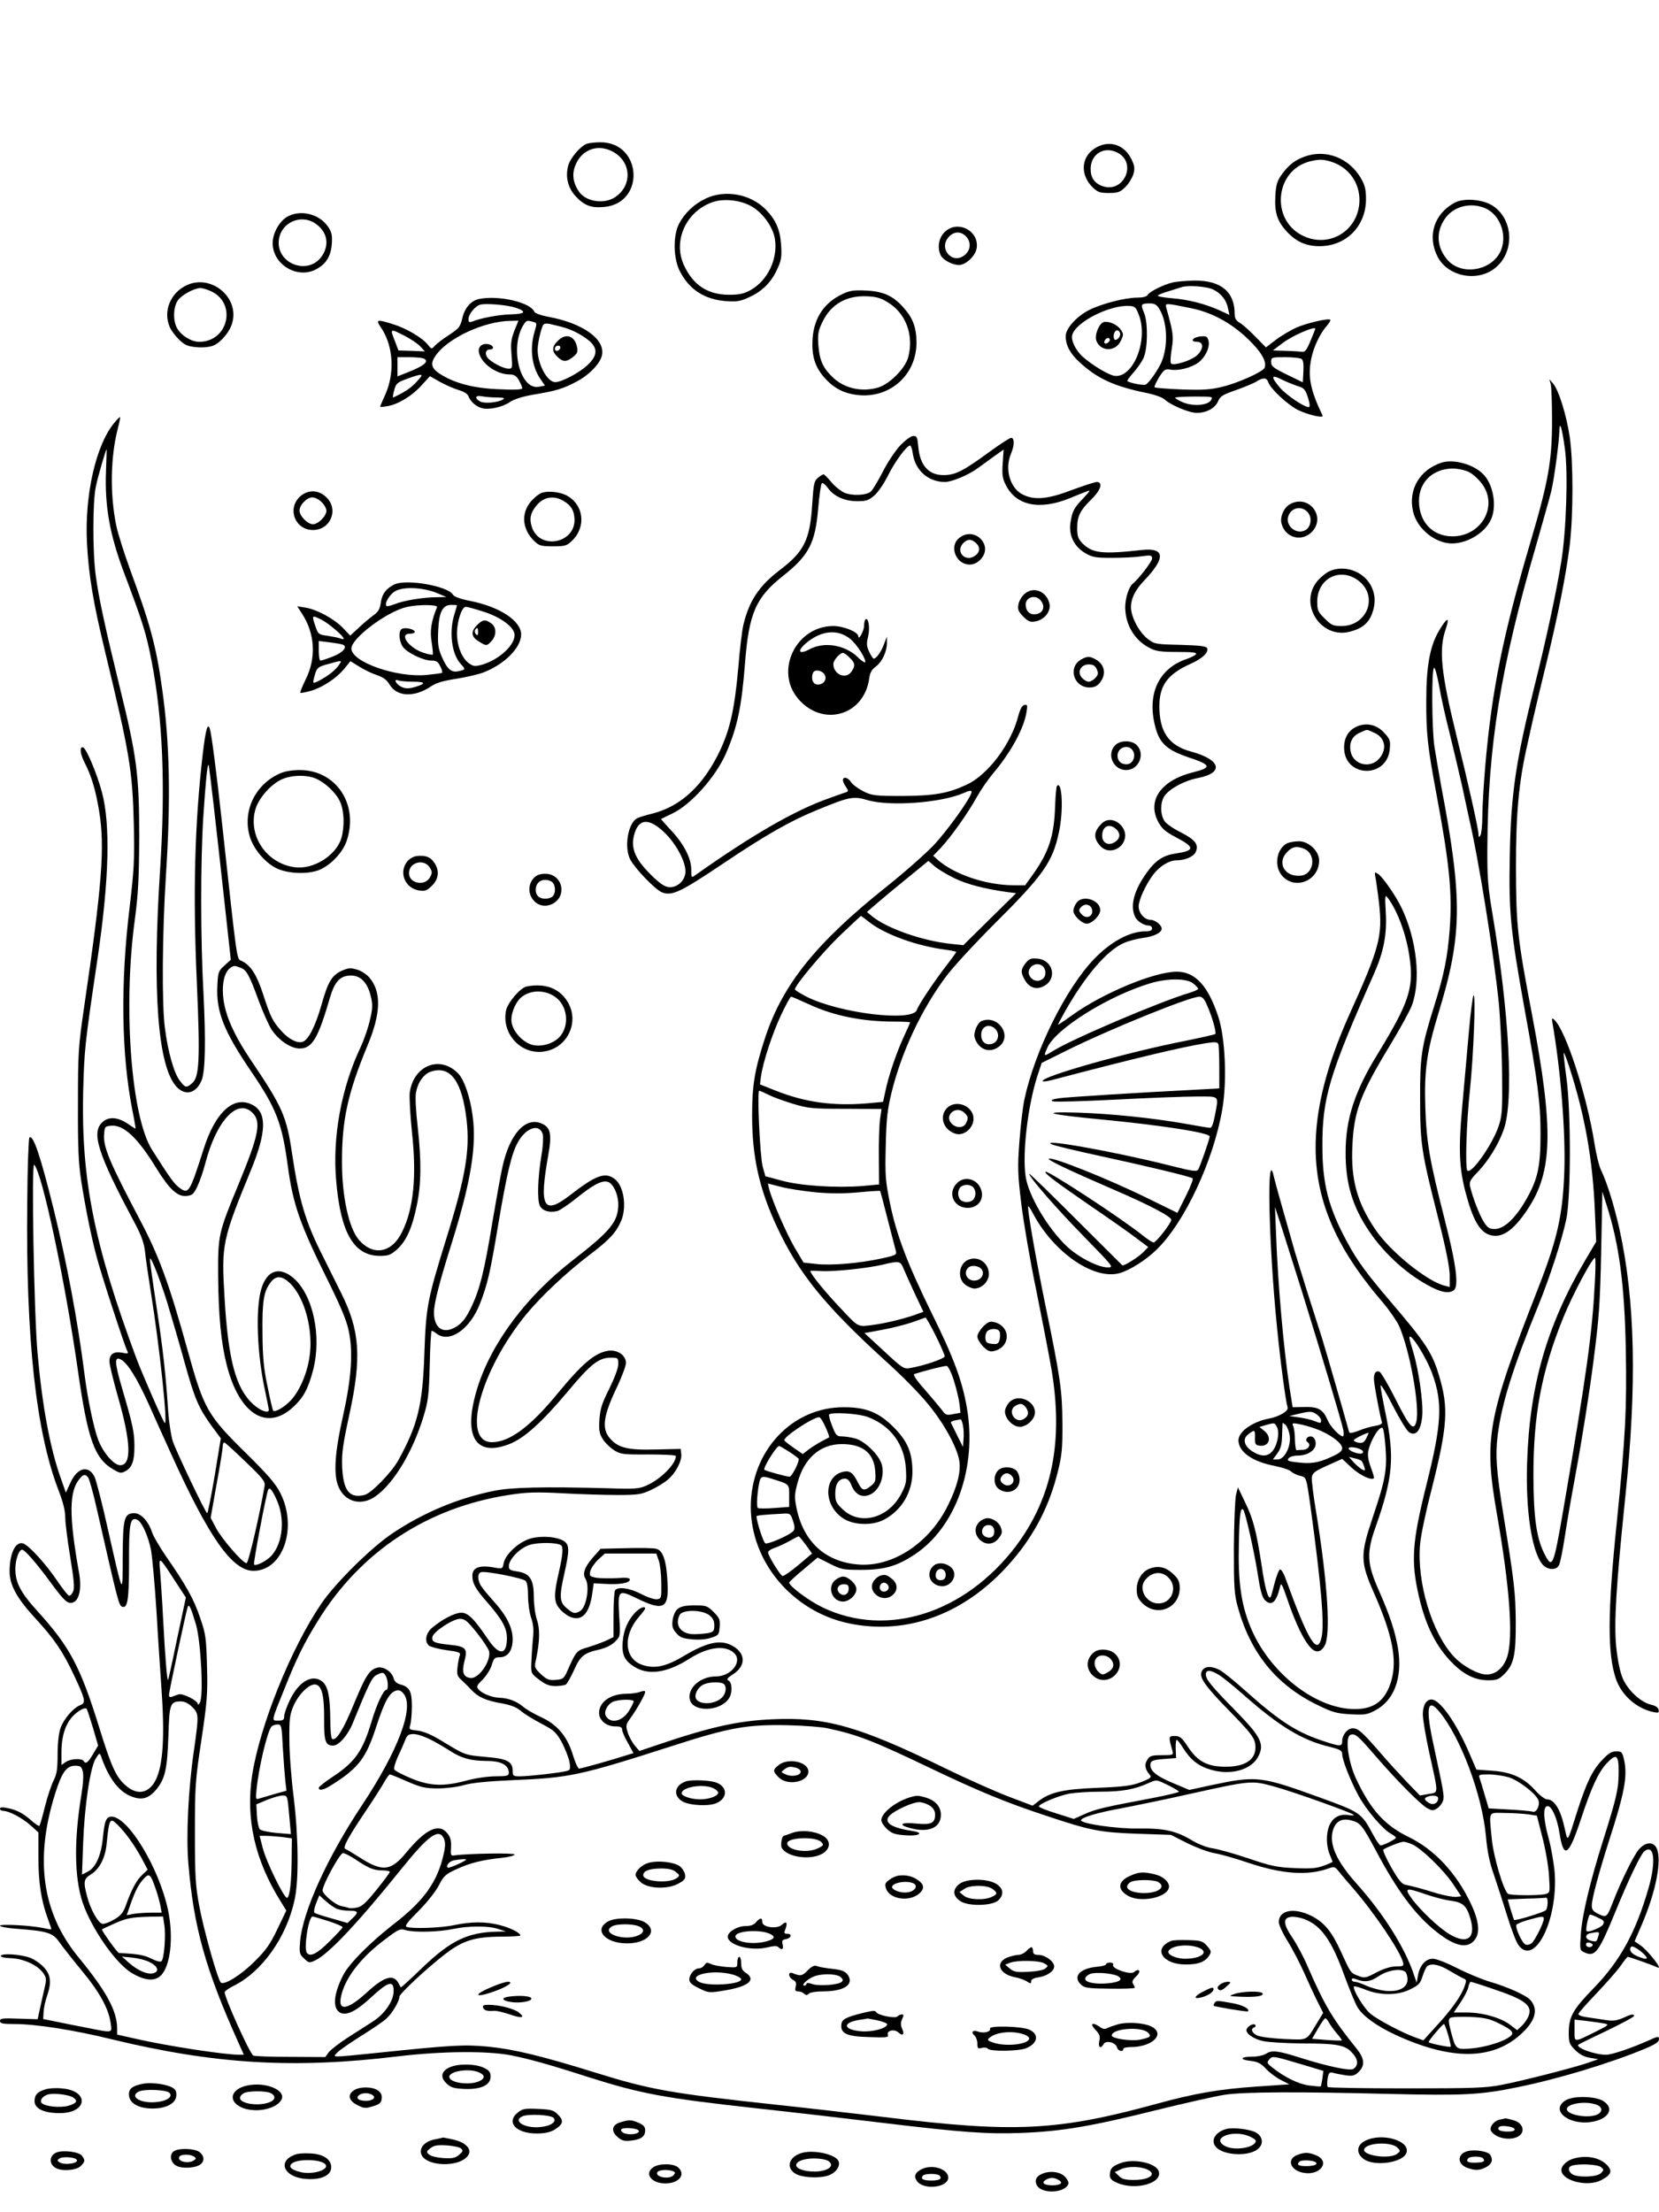 <?xml version="1.0" standalone="no"?>
<!DOCTYPE svg PUBLIC "-//W3C//DTD SVG 20010904//EN"
 "http://www.w3.org/TR/2001/REC-SVG-20010904/DTD/svg10.dtd">
<svg version="1.0" xmlns="http://www.w3.org/2000/svg"
 width="864pt" height="1152pt" viewBox="0 0 864 1152"
 preserveAspectRatio="xMidYMid meet">

<g transform="translate(0,1152) scale(0.1,-0.1)"
fill="#000000" stroke="none">
<path d="M3055 10771 c-35 -15 -85 -74 -96 -114 -15 -58 -2 -113 37 -157 45
-49 81 -64 148 -58 219 18 201 339 -19 337 -27 0 -59 -4 -70 -8z m135 -40
c101 -53 105 -182 8 -241 -57 -34 -147 -19 -182 31 -33 48 -39 95 -17 144 34
78 116 106 191 66z"/>
<path d="M5698 10745 c-69 -47 -72 -138 -7 -201 26 -25 38 -29 84 -29 46 0 58
4 85 30 17 16 35 46 42 66 9 32 8 44 -10 81 -39 79 -122 102 -194 53z m122
-20 c103 -53 34 -211 -76 -175 -43 14 -64 44 -64 90 0 78 70 121 140 85z"/>
<path d="M6796 10705 c-53 -19 -85 -44 -121 -94 -24 -34 -30 -54 -33 -111 -5
-84 9 -130 56 -182 49 -55 101 -79 170 -80 140 -2 245 102 246 243 0 53 -5 74
-27 112 -62 105 -182 151 -291 112z m145 -30 c85 -30 139 -107 139 -197 -1
-158 -158 -255 -298 -184 -168 85 -140 343 42 386 49 12 70 11 117 -5z"/>
<path d="M3675 10486 c-59 -28 -108 -74 -138 -130 -33 -63 -31 -184 5 -251 49
-94 129 -145 239 -153 56 -4 75 -1 120 20 69 31 116 78 147 147 21 45 24 64
20 125 -5 80 -28 132 -80 185 -79 81 -212 105 -313 57z m243 -43 c58 -35 109
-108 118 -169 15 -104 -38 -214 -126 -264 -36 -20 -59 -25 -115 -25 -110 1
-185 50 -233 154 -58 125 9 277 145 327 60 23 154 12 211 -23z"/>
<path d="M7575 10464 c-107 -58 -143 -174 -88 -281 54 -105 211 -134 303 -56
98 82 92 247 -12 319 -51 36 -154 45 -203 18z m159 -28 c83 -35 121 -153 76
-234 -54 -96 -202 -115 -271 -36 -56 64 -62 143 -16 212 43 66 133 91 211 58z"/>
<path d="M1492 10389 c-40 -26 -72 -86 -72 -135 0 -112 129 -189 227 -136 52
28 76 68 81 131 3 46 0 62 -20 91 -46 68 -149 91 -216 49z m149 -32 c61 -41
76 -105 39 -165 -69 -113 -248 -46 -227 84 14 87 115 130 188 81z"/>
<path d="M4919 10311 c-31 -31 -39 -83 -19 -122 13 -24 61 -49 94 -49 35 0 84
45 92 85 17 93 -100 153 -167 86z m111 -21 c29 -29 26 -74 -7 -99 -64 -51
-138 36 -81 96 26 28 61 30 88 3z"/>
<path d="M6107 10049 c-47 -11 -120 -47 -130 -65 -5 -9 -26 -14 -56 -14 -61 0
-185 -32 -248 -64 -66 -33 -123 -97 -123 -136 0 -48 23 -91 72 -136 92 -85
179 -125 343 -159 45 -9 89 -24 100 -35 33 -30 127 -70 168 -70 51 0 96 25
111 61 11 26 25 34 94 58 45 16 93 36 107 45 33 21 52 20 60 -4 11 -34 99
-116 153 -144 52 -26 138 -46 130 -30 -64 133 -78 204 -59 296 13 64 47 134
84 175 11 13 18 25 15 28 -9 9 -121 -17 -177 -41 -30 -14 -78 -42 -107 -64
l-51 -39 -54 55 c-30 31 -66 63 -81 72 -21 12 -28 24 -28 48 0 115 -72 174
-210 173 -41 -1 -92 -5 -113 -10z m212 -37 c42 -21 69 -56 77 -100 l7 -32 -54
25 c-74 33 -160 55 -246 62 -40 3 -73 9 -73 13 0 4 26 15 58 24 31 10 62 19
67 21 32 11 134 3 164 -13z m-280 -103 c41 -68 45 -192 10 -275 -20 -44 -67
-111 -83 -117 -13 -5 -85 9 -95 19 -2 2 12 21 32 44 20 22 44 57 53 77 22 51
23 185 2 235 -19 43 -16 48 29 48 27 0 37 -6 52 -31z m169 5 c105 -22 202 -75
288 -156 71 -67 103 -121 90 -153 -8 -21 -141 -81 -224 -100 -57 -14 -100 -17
-208 -13 -74 3 -137 8 -141 11 -3 3 8 26 23 52 27 42 32 45 61 40 41 -7 107
10 144 37 37 28 61 80 53 113 -6 23 -11 26 -42 23 -42 -4 -57 -28 -18 -28 37
0 35 -40 -3 -73 -32 -26 -119 -53 -132 -40 -5 5 -3 38 3 75 11 66 8 86 -28
215 -7 26 -7 26 134 -3z m-275 -39 c47 -132 -34 -327 -130 -312 -33 6 -117 57
-165 100 -36 33 -61 84 -54 112 17 67 193 157 296 152 32 -2 36 -6 53 -52z
m917 -67 c0 -2 -11 -30 -25 -63 -18 -45 -29 -59 -42 -57 -10 1 -48 4 -85 5
-38 1 -68 2 -68 2 0 1 22 18 49 38 49 38 171 91 171 75z m-72 -157 c9 -5 12
-26 10 -65 l-3 -57 -82 40 c-72 35 -83 44 -83 66 0 24 2 25 73 25 39 0 78 -4
85 -9z m-18 -142 c32 -10 38 -17 52 -60 10 -32 11 -49 4 -49 -25 0 -116 62
-150 101 -50 59 -46 71 11 42 26 -13 64 -28 83 -34z m-454 -74 c-18 -27 -97
-32 -148 -9 -21 9 -38 20 -38 23 0 3 45 6 100 6 97 0 99 0 86 -20z"/>
<path d="M5749 9843 c-25 -6 -50 -68 -39 -98 22 -57 100 -58 127 0 15 31 15
36 0 58 -17 26 -61 46 -88 40z m84 -57 c5 -14 -10 -36 -25 -36 -4 0 -8 8 -8
18 0 31 23 44 33 18z m-53 -35 c0 -12 -20 -25 -27 -18 -7 7 6 27 18 27 5 0 9
-4 9 -9z"/>
<path d="M975 10036 c-87 -39 -127 -136 -91 -219 7 -18 30 -47 49 -66 30 -29
46 -35 92 -39 32 -3 67 1 85 8 41 17 87 72 100 120 36 132 -109 252 -235 196z
m118 -30 c143 -59 99 -266 -56 -266 -42 0 -97 35 -117 75 -20 41 -17 105 5
139 19 29 85 65 118 66 10 0 32 -6 50 -14z"/>
<path d="M4390 9990 c-97 -45 -150 -124 -158 -232 -6 -89 11 -147 61 -204 51
-58 106 -85 183 -92 165 -13 298 110 297 276 -1 79 -19 127 -70 183 -53 59
-104 82 -193 86 -61 3 -84 0 -120 -17z m236 -46 c93 -57 134 -171 104 -284
-15 -58 -97 -140 -156 -158 -86 -25 -177 -5 -238 54 -51 49 -68 89 -74 166 -4
59 -1 75 22 123 45 92 125 137 232 132 48 -2 73 -9 110 -33z"/>
<path d="M2495 9963 c-41 -8 -75 -46 -87 -99 -11 -46 -17 -54 -69 -88 -31 -20
-64 -45 -74 -56 -17 -19 -18 -19 -36 4 -28 36 -112 86 -180 107 -88 28 -94 26
-64 -18 64 -95 72 -236 21 -349 -14 -31 -26 -59 -26 -61 0 -3 17 -2 38 2 57
10 129 54 177 108 l44 48 53 -30 c29 -16 73 -35 96 -42 28 -8 47 -20 52 -33
10 -27 38 -52 68 -61 37 -11 107 4 147 31 24 16 66 29 123 39 116 19 156 31
225 68 65 34 123 94 132 137 18 83 -99 167 -278 200 -38 7 -71 19 -74 26 -19
49 -185 88 -288 67z m189 -45 c61 -20 53 -33 -22 -35 -62 -1 -162 -20 -204
-38 -14 -5 -18 -2 -18 13 0 27 36 70 63 76 35 7 138 -2 181 -16z m-5 -120
c-17 -44 -20 -66 -15 -125 5 -69 5 -73 -15 -73 -23 0 -75 25 -101 48 -25 21
-23 52 3 52 27 0 19 24 -10 28 -33 5 -54 -16 -46 -47 14 -56 92 -111 159 -111
24 0 35 -7 49 -31 9 -17 17 -35 17 -41 0 -7 -41 -9 -122 -5 -133 5 -234 32
-310 82 -43 29 -48 53 -18 95 64 90 251 177 387 179 l43 1 -21 -52z m97 46
c21 -5 21 -8 8 -51 -26 -87 -15 -180 30 -246 l24 -35 -31 -6 c-98 -20 -154
204 -81 322 16 24 18 25 50 16z m149 -26 c51 -13 104 -40 144 -73 45 -39 43
-77 -8 -125 -41 -40 -136 -90 -169 -90 -42 0 -92 93 -92 169 0 21 7 61 15 89
17 58 9 55 110 30z m-817 -47 c31 -16 68 -41 81 -55 l24 -26 -69 3 -69 2 -17
45 c-28 71 -29 71 50 31z m96 -117 c35 -14 8 -38 -81 -73 l-53 -21 0 50 0 50
59 0 c33 0 66 -3 75 -6z m-20 -106 c-31 -37 -57 -57 -96 -78 -21 -11 -39 -20
-41 -20 -2 0 0 17 6 38 9 35 16 41 66 59 77 28 89 28 65 1z m405 -98 c33 0 42
-3 31 -10 -26 -16 -96 -23 -119 -11 -32 18 -26 35 10 27 17 -3 52 -6 78 -6z"/>
<path d="M2905 9745 c-31 -30 -32 -55 -2 -83 29 -28 47 -28 81 -1 23 18 26 26
21 53 -12 58 -59 73 -100 31z m13 -37 c-6 -18 -28 -21 -28 -4 0 9 7 16 16 16
9 0 14 -5 12 -12z"/>
<path d="M8076 9520 c4 -14 7 -99 7 -190 0 -208 -19 -316 -109 -621 -146 -494
-204 -776 -239 -1179 -8 -96 -15 -213 -15 -260 0 -47 -5 -92 -10 -100 -8 -12
-10 -11 -10 6 0 25 -52 259 -115 514 -81 330 -93 450 -55 556 22 65 6 60 -36
-11 -47 -80 -66 -184 -66 -360 -1 -172 7 -245 52 -485 69 -369 84 -519 70
-709 -11 -145 -29 -235 -80 -397 -68 -217 -75 -265 -74 -489 0 -233 7 -276 95
-622 40 -158 59 -254 59 -295 l0 -60 -27 7 c-92 23 -286 180 -362 295 -93 138
-126 258 -118 429 8 185 40 271 200 534 49 81 98 171 109 199 50 131 27 346
-54 513 -30 62 -98 160 -121 174 -18 12 -19 11 -14 -16 3 -15 12 -76 19 -136
19 -170 3 -232 -153 -577 -190 -422 -226 -748 -114 -1046 56 -150 148 -295
288 -458 33 -39 70 -93 83 -120 55 -122 110 -422 90 -500 -13 -51 -35 -27
-106 114 -39 78 -78 144 -86 147 -22 8 -33 -14 -27 -56 6 -50 34 -192 40 -207
3 -8 -9 -15 -34 -19 -21 -3 -60 -14 -86 -25 -35 -13 -49 -15 -51 -7 -28 102
-120 421 -139 482 -14 44 -49 154 -78 245 -28 91 -58 185 -65 210 -59 206
-103 363 -109 389 -39 180 -29 -340 16 -784 18 -182 44 -377 55 -415 5 -18
-44 -47 -96 -57 -87 -16 -160 -68 -160 -113 0 -61 73 -112 190 -134 38 -8 76
-20 84 -29 9 -8 29 -18 46 -22 34 -8 33 -5 55 -160 56 -410 73 -611 58 -680
-22 -100 -69 -22 -189 308 -9 26 -22 46 -28 44 -6 -2 -18 -34 -28 -71 -9 -37
-18 -70 -21 -73 -13 -12 -29 45 -47 169 -27 175 -43 238 -87 328 l-36 75 -10
-40 c-5 -22 -10 -146 -11 -275 0 -214 2 -242 22 -314 66 -236 200 -400 410
-503 81 -40 103 -46 175 -50 72 -4 88 -2 127 19 101 52 145 171 121 323 -15
88 -42 172 -101 305 -61 138 -64 194 -15 331 89 252 99 361 51 588 -14 68 -26
133 -26 145 0 11 29 -35 63 -103 35 -68 73 -131 85 -139 36 -24 62 9 69 84 6
68 -18 238 -47 334 -11 36 -20 68 -20 73 0 38 86 -96 119 -186 55 -151 50
-260 -30 -578 -75 -302 -82 -398 -39 -584 35 -152 92 -265 177 -348 60 -60
118 -87 184 -87 44 0 55 4 84 33 49 49 60 99 59 272 -1 150 -8 210 -64 555
-37 230 -43 311 -30 417 22 168 78 348 213 678 59 145 122 340 144 445 25 118
25 569 0 744 -9 66 -15 121 -13 123 2 3 15 -31 29 -74 81 -250 122 -482 133
-749 l7 -160 -58 -98 c-200 -340 -290 -655 -302 -1056 -8 -245 24 -455 78
-524 25 -32 73 -36 88 -7 6 10 20 79 31 152 11 74 36 217 55 319 34 184 75
442 94 595 29 223 34 293 40 575 l6 305 22 -70 c65 -201 94 -418 100 -750 6
-310 -2 -461 -47 -904 -48 -464 -49 -681 -5 -812 29 -86 107 -155 193 -174 29
-6 33 -5 30 11 -2 12 -17 22 -40 27 -53 12 -121 76 -147 137 -14 33 -26 92
-34 165 -12 126 0 319 47 775 62 589 52 1027 -30 1400 -28 123 -64 240 -95
305 -11 21 -26 84 -35 140 -40 254 -152 597 -211 646 -10 9 -12 6 -8 -17 43
-246 69 -570 62 -772 -8 -229 -36 -354 -137 -612 -265 -677 -283 -779 -214
-1175 66 -375 85 -635 55 -738 -18 -60 -59 -97 -109 -97 -44 0 -123 43 -169
92 -114 120 -196 389 -177 588 3 41 30 170 60 285 83 330 89 422 39 590 -36
121 -70 173 -260 395 -119 140 -167 205 -218 300 -98 180 -130 304 -130 500
-1 253 36 374 267 895 52 117 70 208 63 324 -5 87 -4 94 10 76 52 -69 98 -194
114 -311 23 -159 -3 -235 -167 -504 -119 -193 -166 -338 -166 -510 -1 -163 36
-285 124 -414 82 -121 203 -228 325 -290 55 -27 88 -32 113 -16 29 18 15 130
-45 365 -80 313 -96 405 -102 590 -6 192 8 290 67 484 126 410 128 596 16
1186 -13 72 -29 166 -36 210 -13 93 -15 394 -2 407 5 5 16 -36 26 -89 9 -54
34 -168 56 -253 21 -85 50 -209 65 -275 14 -66 30 -139 35 -163 50 -212 129
-704 156 -968 8 -87 16 -253 17 -369 2 -190 0 -216 -19 -272 -33 -95 -141
-249 -162 -229 -12 13 -5 250 13 416 19 180 32 509 19 497 -4 -4 -16 -94 -25
-200 -9 -106 -25 -277 -34 -382 -20 -221 -16 -321 20 -453 35 -131 70 -193
118 -211 63 -24 126 16 201 129 133 197 138 417 26 1010 -78 409 -84 466 -85
775 0 285 15 443 60 640 7 33 21 94 30 135 9 41 39 165 66 276 64 264 105 471
124 624 19 160 19 435 0 565 -17 115 -58 244 -86 277 l-20 23 7 -25z m74 -338
c17 -124 7 -428 -19 -587 -26 -161 -79 -407 -140 -650 -97 -390 -122 -559
-128 -875 -6 -300 3 -394 77 -805 69 -379 83 -490 83 -650 0 -170 -14 -235
-74 -340 -56 -99 -116 -155 -164 -155 -29 0 -38 6 -58 38 -23 36 -58 128 -71
184 -5 23 1 35 40 75 56 59 108 143 135 220 54 148 29 612 -59 1128 -23 137
-27 186 -26 340 3 532 69 939 254 1575 37 129 73 257 79 283 15 61 41 258 42
311 1 61 14 19 29 -92z m-1368 -4392 c99 -319 207 -679 214 -717 3 -18 2 -33
-2 -33 -18 1 -65 51 -79 83 -24 57 -49 72 -120 70 l-63 -1 -16 101 c-31 202
-61 543 -70 792 l-6 150 36 -110 c19 -60 67 -211 106 -335z m1524 53 c-14
-270 -42 -471 -164 -1183 -52 -301 -57 -314 -100 -229 -40 81 -55 186 -56 399
-1 320 42 549 156 830 48 118 150 310 165 310 3 0 3 -57 -1 -127z m-1448 -689
c12 -8 22 -22 22 -30 0 -17 -1 -17 -37 -3 -15 6 -50 14 -78 18 l-50 7 45 11
c63 15 73 15 98 -3z m-208 -65 c15 -27 4 -92 -22 -124 -24 -31 -59 -32 -104
-4 -45 28 -55 66 -23 90 33 26 36 24 35 -18 -1 -32 2 -38 22 -41 52 -8 69 43
26 77 l-25 20 33 10 c47 13 46 13 58 -10z m67 -46 c7 -55 -27 -123 -63 -123
l-25 0 23 31 c17 23 24 46 25 92 1 34 2 64 3 67 0 2 7 -3 16 -11 8 -9 18 -34
21 -56z m139 35 c70 -25 134 -73 134 -99 0 -15 -14 -27 -55 -45 -68 -32 -109
-38 -180 -29 -47 5 -54 9 -44 21 6 8 26 14 45 14 44 0 79 17 92 44 11 25 -1
56 -23 56 -20 0 -30 -21 -15 -30 20 -13 3 -40 -25 -40 -14 0 -28 -1 -32 -2 -4
-2 -8 22 -9 52 0 30 -4 63 -9 73 -7 17 -4 18 31 11 22 -4 62 -15 90 -26z m360
-98 c8 -116 -1 -166 -68 -365 -65 -194 -64 -229 10 -396 94 -213 119 -344 88
-451 -30 -103 -88 -148 -190 -148 -207 0 -450 193 -546 433 -47 117 -63 235
-58 429 3 151 8 191 23 176 10 -10 55 -209 74 -327 14 -93 24 -129 39 -144 34
-33 59 -11 78 68 6 27 9 21 39 -65 17 -52 46 -124 64 -160 55 -111 94 -136
128 -83 35 53 18 327 -43 701 -14 84 -24 164 -22 179 3 22 15 32 80 61 l78 35
48 -45 c42 -39 104 -69 117 -56 3 2 -5 28 -16 57 -13 36 -18 64 -13 85 13 60
60 134 75 119 5 -5 11 -51 15 -103z m-100 51 c-12 -23 -20 -27 -41 -24 -14 3
-25 9 -25 13 0 6 59 36 78 39 1 1 -4 -12 -12 -28z m-18 -69 c2 -6 -3 -12 -12
-12 -25 0 -68 19 -62 29 8 12 69 -2 74 -17z m-7 -50 c4 -4 10 -18 14 -30 6
-21 5 -22 -12 -14 -10 6 -29 22 -43 37 l-25 28 30 -7 c17 -4 33 -10 36 -14z"/>
<path d="M596 9319 c-96 -114 -156 -376 -143 -627 9 -168 31 -303 93 -560 130
-539 144 -623 151 -907 4 -186 1 -235 -22 -430 -48 -395 -43 -763 14 -1055 11
-52 18 -96 17 -97 -1 -1 -18 9 -37 23 -51 35 -97 41 -130 15 -68 -53 -34 -162
166 -536 30 -57 45 -97 50 -140 3 -33 17 -128 30 -210 47 -291 90 -702 73
-685 -10 9 -117 255 -149 340 -218 586 -286 929 -276 1380 6 225 8 248 76 705
59 402 67 691 22 859 -25 95 -81 228 -98 234 -20 6 -16 -34 8 -80 35 -68 57
-141 75 -250 31 -186 16 -384 -78 -1023 -30 -206 -32 -238 -32 -505 -1 -228 3
-308 17 -400 22 -140 52 -289 79 -390 22 -87 146 -466 160 -493 8 -16 6 -18
-26 -11 -44 8 -66 -8 -66 -46 0 -15 20 -99 45 -186 68 -237 71 -354 11 -354
-33 0 -89 65 -115 133 -24 66 -55 215 -71 342 -35 275 -92 581 -161 860 -69
279 -107 390 -126 371 -4 -4 -10 -155 -11 -334 -8 -712 45 -1197 163 -1503 24
-62 35 -107 35 -143 0 -28 12 -121 26 -206 19 -116 23 -160 15 -177 -6 -13
-15 -23 -20 -23 -6 0 -34 35 -63 78 -60 89 -150 188 -179 195 -39 10 -69 -53
-69 -146 0 -71 38 -140 132 -242 100 -108 146 -176 204 -300 59 -126 62 -142
33 -154 -37 -14 -87 -72 -104 -120 -9 -27 -15 -78 -15 -138 0 -75 -4 -102 -21
-135 -11 -22 -32 -84 -45 -136 -13 -53 -26 -98 -29 -100 -2 -3 -20 9 -40 26
-44 40 -80 58 -128 67 -25 5 -37 4 -37 -4 0 -6 8 -11 18 -11 30 -1 98 -37 141
-75 l41 -37 0 -129 c0 -134 15 -228 49 -320 11 -29 19 -54 18 -55 -1 -2 -20 1
-42 6 -67 14 -225 22 -225 12 0 -5 39 -13 87 -16 161 -12 189 -21 223 -71 17
-24 69 -90 116 -147 93 -112 139 -197 150 -271 8 -56 15 -54 -126 -26 -58 11
-132 26 -165 33 l-60 12 2 37 c1 21 9 58 18 83 24 70 20 108 -15 148 -17 19
-50 42 -73 51 -49 18 -148 25 -153 10 -2 -6 20 -11 51 -12 66 -2 139 -35 169
-76 18 -25 19 -32 8 -80 -7 -28 -17 -77 -24 -107 l-12 -55 -98 3 c-84 3 -98 2
-98 -12 0 -13 13 -16 78 -16 107 0 307 -31 502 -79 541 -131 952 -155 1495
-89 227 27 463 29 587 5 91 -18 206 -50 398 -112 280 -89 399 -111 890 -165
201 -22 493 -56 650 -75 407 -49 542 -59 720 -52 208 8 362 34 695 117 154 38
318 75 365 82 102 15 383 16 860 4 379 -9 470 -5 663 35 213 43 482 125 663
200 55 23 74 36 74 50 0 17 -5 16 -62 -10 -89 -39 -184 -71 -214 -71 -59 0
-162 38 -143 53 2 2 68 35 147 72 78 38 142 72 142 77 0 12 -14 10 -59 -11
-33 -14 -52 -16 -89 -10 -26 4 -68 10 -94 14 -27 3 -48 11 -48 17 0 5 42 53
93 106 51 54 108 118 127 145 18 26 35 47 37 47 8 0 129 -43 145 -51 10 -5 18
-7 18 -4 0 14 -64 92 -94 113 l-33 23 38 88 c73 171 105 334 77 396 -17 37
-59 34 -94 -7 -27 -33 -90 -160 -134 -273 -31 -80 -33 -82 -75 -62 -28 13 -35
23 -35 44 0 35 37 172 89 335 82 253 97 337 80 420 -10 45 -13 48 -42 48 -23
0 -40 -10 -71 -43 -52 -53 -84 -120 -131 -267 -53 -168 -50 -164 -65 -96 -21
100 -54 156 -93 156 -11 0 -37 20 -60 45 -58 66 -124 97 -225 104 l-83 6 -37
86 c-69 160 -153 279 -197 279 -27 0 -45 -31 -45 -77 0 -26 15 -116 34 -202
49 -221 49 -204 -4 -213 l-45 -8 -65 67 c-36 38 -99 106 -139 153 -98 113
-118 130 -146 130 -27 0 -55 -34 -55 -67 0 -30 -11 -29 -114 6 -129 44 -221
105 -394 260 -55 49 -114 97 -131 105 -42 22 -78 20 -91 -5 -18 -32 12 -75
147 -213 97 -99 123 -132 129 -161 15 -80 -40 -125 -152 -125 -95 0 -146 26
-197 103 -32 49 -42 57 -69 57 -33 0 -33 -4 -12 -77 6 -22 4 -23 -55 -23 -53
0 -63 -3 -76 -24 -16 -24 -12 -49 12 -77 12 -14 7 -19 -44 -39 -49 -19 -85
-24 -228 -30 -180 -7 -248 -23 -310 -72 l-27 -21 -124 47 c-68 26 -222 94
-342 153 -442 215 -613 263 -890 250 -182 -8 -327 -41 -609 -137 l-83 -28 -25
29 c-13 17 -30 47 -36 68 -11 35 -9 42 13 72 33 45 78 125 78 138 0 7 -8 7
-26 1 -14 -6 -45 -10 -70 -10 -83 0 -144 -42 -144 -100 0 -38 38 -70 83 -70
28 0 37 -4 37 -17 0 -9 13 -40 30 -69 l29 -53 -32 -10 c-84 -27 -241 -71 -251
-71 -6 0 -21 33 -33 73 -29 96 -83 159 -169 197 -34 16 -74 39 -89 52 -32 28
-79 46 -123 47 -39 1 -92 22 -110 44 -12 14 -9 21 22 51 19 20 41 54 47 76 11
35 16 40 41 40 43 0 67 34 68 93 0 61 -31 124 -102 202 -30 33 -60 70 -66 82
-16 30 -15 60 3 66 19 8 215 -30 232 -45 8 -7 13 -34 13 -77 0 -37 7 -89 16
-115 12 -35 15 -64 9 -114 -3 -37 -7 -91 -8 -121 -2 -54 -1 -56 41 -88 33 -25
53 -33 85 -33 23 0 47 4 54 8 6 4 25 37 42 74 33 75 52 90 131 108 35 8 65 23
83 41 28 28 28 28 22 131 -8 140 -6 142 93 94 140 -68 167 -52 158 91 -6 109
-24 160 -59 168 -14 4 -84 5 -157 3 l-132 -3 -39 -44 c-44 -50 -57 -86 -40
-112 24 -39 5 -151 -29 -169 -27 -15 -35 -13 -69 16 -38 31 -39 61 -11 184 26
115 26 146 -3 165 -35 22 -108 29 -168 15 -62 -15 -136 -81 -146 -130 -5 -29
-7 -30 -42 -24 -82 16 -121 3 -121 -42 0 -37 15 -66 70 -129 85 -97 110 -142
110 -195 0 -90 -40 -93 -98 -7 -73 108 -105 140 -141 139 -34 -1 -99 -35 -150
-78 -34 -28 -42 -73 -16 -94 8 -6 48 -17 90 -23 63 -8 75 -13 70 -26 -4 -9 -9
-36 -12 -61 -5 -40 -2 -49 22 -70 15 -14 38 -37 52 -52 34 -36 75 -54 156 -68
48 -9 77 -20 99 -39 16 -14 64 -44 106 -66 69 -36 79 -46 109 -100 17 -33 35
-79 39 -101 6 -38 4 -42 -18 -47 -34 -9 -196 -27 -240 -27 -35 0 -38 2 -38 28
0 49 -28 64 -141 73 -109 10 -106 9 -226 82 -56 34 -96 51 -128 55 -45 5 -46
6 -38 31 4 14 8 58 8 97 0 77 -12 100 -62 113 -17 5 -29 16 -33 31 -8 34 -53
64 -84 56 -42 -10 -62 -42 -122 -187 -55 -135 -94 -197 -114 -184 -6 3 -10 50
-10 103 -1 117 -12 171 -41 195 -52 42 -124 1 -170 -97 -16 -33 -29 -71 -29
-83 0 -19 -6 -23 -31 -23 -36 0 -38 -8 34 170 61 153 102 237 174 352 223 361
573 590 998 654 90 14 140 15 275 8 91 -5 219 -9 285 -9 108 0 125 3 175 26
30 14 70 38 88 54 41 34 74 98 70 133 l-3 27 -129 -3 c-147 -4 -198 8 -242 61
-40 48 -32 114 34 253 29 60 52 122 52 136 0 41 -45 71 -93 64 -69 -11 -134
-66 -262 -221 -142 -174 -253 -256 -344 -255 -159 2 -60 373 179 665 77 94
210 219 331 311 103 78 138 116 164 177 30 72 14 181 -33 217 -49 39 -99 21
-235 -85 -137 -105 -160 -61 -112 208 20 112 13 147 -36 167 -83 35 -165 -56
-202 -225 -9 -38 -32 -167 -52 -285 -43 -262 -66 -353 -111 -448 -26 -53 -45
-79 -74 -98 -68 -45 -120 -14 -120 72 0 47 29 160 95 369 98 313 128 501 106
657 -13 96 -43 183 -73 216 -93 99 -233 47 -254 -96 -3 -23 2 -115 11 -204 26
-233 9 -404 -52 -525 -54 -109 -151 -125 -225 -38 -51 60 -87 224 -87 400 -1
222 30 362 133 611 70 167 73 279 10 353 -14 17 -43 36 -65 42 -33 10 -45 9
-79 -6 -51 -23 -72 -57 -105 -175 -33 -116 -70 -188 -101 -196 -29 -7 -74 17
-112 61 -42 47 -54 71 -92 188 -33 101 -63 148 -109 172 -30 15 -22 -39 -106
730 -28 255 -53 450 -62 479 -11 37 -22 -2 -37 -129 -42 -360 -52 -725 -31
-1190 18 -409 13 -496 -26 -527 -29 -24 -34 -23 -63 15 -30 39 -61 148 -77
272 -17 123 -14 498 5 795 26 400 20 693 -20 975 -30 218 -63 339 -167 620
-30 83 -63 186 -72 230 -33 163 -30 355 9 506 8 30 13 55 11 57 -1 2 -15 -11
-29 -29z m-44 -252 c-7 -182 19 -329 93 -527 99 -262 117 -319 145 -465 58
-302 72 -643 44 -1080 -42 -643 -12 -1030 86 -1135 46 -49 104 -33 131 37 18
49 21 200 9 443 -16 289 -16 698 -1 930 12 180 21 273 27 267 4 -3 37 -294 94
-814 l22 -201 -33 -30 c-31 -28 -34 -34 -37 -106 -7 -133 33 -235 175 -444
132 -194 162 -270 192 -495 27 -199 63 -301 201 -580 73 -147 105 -222 116
-277 24 -111 14 -249 -31 -450 -40 -177 -48 -289 -26 -352 30 -88 121 -115
198 -59 96 69 194 234 249 416 24 79 28 111 32 268 2 97 7 177 10 177 4 0 16
-7 26 -15 68 -51 174 23 226 157 39 101 53 160 95 413 45 266 69 366 101 425
43 79 115 102 131 42 3 -15 1 -63 -7 -107 -20 -122 -23 -236 -8 -265 14 -26
51 -37 92 -26 11 3 55 32 96 65 88 71 133 95 164 87 29 -7 56 -65 56 -119 -1
-89 -40 -137 -236 -289 -241 -186 -424 -430 -497 -663 -78 -249 -15 -364 163
-296 79 30 170 112 308 276 119 143 161 175 223 175 38 0 39 -1 39 -34 0 -20
-19 -70 -46 -126 -38 -75 -48 -104 -52 -160 -4 -58 -1 -74 17 -104 12 -19 39
-45 59 -58 34 -21 47 -23 180 -22 78 0 142 -3 142 -8 0 -41 -76 -118 -149
-152 -42 -19 -59 -21 -206 -16 -334 9 -506 5 -595 -14 -186 -38 -365 -113
-525 -220 -109 -72 -299 -260 -371 -366 -158 -232 -321 -636 -361 -895 -34
-227 14 -441 149 -657 l29 -47 -46 -96 c-37 -78 -60 -111 -118 -168 -71 -72
-161 -127 -177 -111 -17 17 -90 278 -112 397 -20 107 -23 155 -23 382 0 244 2
274 34 485 30 202 33 242 29 385 -4 147 -7 168 -36 251 -32 96 -73 169 -177
319 -34 50 -68 107 -74 128 -19 56 -57 97 -91 97 -53 0 -60 -24 -61 -225 -1
-208 5 -220 -79 150 -28 127 -59 245 -67 263 -31 65 -91 51 -127 -31 l-23 -50
-26 74 c-57 159 -98 383 -122 659 -18 208 -32 990 -17 975 42 -43 160 -600
227 -1067 52 -366 87 -464 187 -521 32 -19 39 -20 61 -8 35 19 47 52 47 129 0
74 -9 115 -65 305 -39 134 -40 166 -5 147 35 -19 83 -96 145 -233 32 -72 85
-190 118 -262 196 -433 317 -605 427 -605 154 0 231 225 140 405 -24 48 -64
94 -171 200 -209 205 -226 235 -311 540 -96 348 -151 497 -248 680 -156 296
-193 381 -188 446 3 42 4 44 38 47 65 5 138 -64 234 -221 67 -109 110 -149
156 -145 31 3 38 9 57 48 12 25 32 81 43 125 58 221 168 338 245 260 47 -46
33 -116 -72 -370 -106 -257 -108 -265 -107 -480 2 -207 15 -347 45 -464 65
-255 208 -346 346 -218 54 50 78 95 104 194 45 178 -1 390 -103 478 -73 62
-138 40 -167 -56 -31 -104 -23 -339 20 -534 10 -49 19 -93 19 -97 0 -20 -44
-5 -81 29 -91 82 -131 231 -150 562 -16 272 -12 293 140 663 77 189 81 290 12
331 -99 58 -199 -29 -262 -231 -72 -225 -77 -233 -126 -196 -26 19 -46 47
-141 196 -109 171 -152 743 -90 1198 18 137 22 211 23 435 0 320 -13 418 -101
775 -75 306 -110 467 -125 580 -17 120 -17 386 0 465 10 51 52 195 56 195 1 0
-1 -51 -3 -113z m702 -2587 c30 -11 45 -38 95 -176 22 -58 51 -123 65 -145 38
-57 100 -99 147 -99 65 0 96 53 158 267 25 83 53 113 110 113 50 0 86 -39 102
-108 11 -44 10 -64 -5 -126 -9 -40 -31 -102 -47 -137 -101 -212 -149 -471
-128 -700 23 -271 93 -389 228 -389 44 0 56 5 90 35 47 43 78 111 102 230 23
110 24 229 4 410 -9 76 -13 154 -9 174 10 55 40 98 79 111 101 33 162 -51 185
-253 18 -157 -6 -298 -106 -618 -100 -323 -105 -353 -114 -599 -9 -269 -35
-372 -136 -555 -36 -64 -141 -172 -176 -180 -78 -19 -110 22 -116 144 -3 72 3
116 37 273 65 298 56 438 -42 634 -24 49 -67 135 -95 191 -91 179 -124 290
-161 536 -29 196 -50 243 -219 493 -65 97 -108 183 -127 254 -26 96 -16 188
22 218 20 15 24 15 57 2z m-383 -1743 c22 -73 63 -212 90 -311 54 -194 74
-239 143 -334 l46 -62 -32 -195 c-18 -107 -36 -195 -39 -195 -8 0 -157 312
-179 374 -9 28 -20 98 -24 156 -13 195 -27 324 -62 553 -19 125 -34 233 -33
240 1 25 50 -98 90 -226z m639 101 c79 -77 124 -251 101 -390 -14 -89 -56
-181 -102 -226 -33 -33 -77 -57 -86 -48 -3 2 -16 57 -29 123 -20 93 -26 151
-27 278 -2 169 6 221 44 269 27 35 58 33 99 -6z m-230 -931 c89 -85 102 -102
98 -125 -27 -157 -84 -402 -94 -402 -20 0 -129 126 -159 183 l-28 53 31 175
c18 96 32 185 32 198 0 12 4 21 9 19 5 -1 55 -47 111 -101z m-821 -81 c6 -7
27 -82 46 -167 111 -488 114 -500 132 -506 28 -10 35 41 35 232 -1 201 6 236
41 222 24 -9 57 -80 73 -156 7 -37 20 -182 29 -322 8 -140 20 -315 25 -389 19
-260 10 -413 -30 -491 -36 -69 -96 -79 -155 -27 -51 44 -75 97 -140 308 -98
314 -152 415 -319 599 -89 98 -116 150 -116 221 0 47 18 100 35 100 14 0 76
-71 152 -175 67 -91 86 -109 112 -100 34 10 47 74 33 153 -54 301 -53 430 5
494 19 22 27 22 42 4z m980 -112 c47 -99 35 -229 -26 -296 -27 -28 -80 -55
-90 -45 -5 6 64 372 74 390 8 13 20 -1 42 -49z m1482 -240 c14 -8 10 -51 -11
-144 -27 -116 -26 -152 5 -188 13 -16 38 -35 55 -42 61 -25 101 19 115 126 l7
49 60 -3 c74 -5 128 5 128 22 0 10 -16 12 -69 8 -38 -2 -86 -1 -106 2 -34 7
-36 9 -31 34 4 15 22 42 41 60 l35 32 134 0 134 0 13 -37 c7 -21 13 -74 13
-118 1 -76 0 -80 -22 -83 -13 -2 -50 10 -82 27 -61 32 -123 40 -137 19 -4 -7
-8 -65 -8 -128 l0 -115 -35 -17 c-19 -9 -62 -25 -95 -35 -64 -19 -63 -18 -112
-128 -16 -36 -22 -40 -59 -43 -35 -3 -47 2 -77 30 -34 33 -35 35 -25 78 19 92
21 157 4 206 -9 27 -16 80 -16 120 0 90 -21 122 -88 131 -34 5 -42 9 -42 27 0
36 56 94 108 111 44 14 140 13 163 -1z m-2013 -181 l60 -92 -24 -113 c-13 -62
-34 -158 -45 -213 -12 -55 -22 -101 -24 -103 -5 -5 -15 120 -25 308 -5 102
-13 217 -16 255 -8 83 -7 83 74 -42z m113 -234 c25 -87 40 -372 20 -405 -6
-11 -11 -13 -11 -7 0 17 -78 56 -99 50 -9 -3 -24 -8 -33 -12 -13 -5 -18 -2
-18 9 0 16 87 425 97 456 7 22 17 0 44 -91z m1462 -41 c32 -40 60 -83 64 -96
12 -50 -54 -147 -98 -140 -36 5 -45 30 -30 88 17 66 8 76 -78 85 -78 8 -94 15
-89 41 5 27 107 94 143 94 26 0 39 -11 88 -72z m3865 -220 c19 -11 78 -59 131
-106 184 -162 302 -234 444 -268 56 -14 67 -20 67 -38 1 -32 40 -132 83 -213
41 -77 128 -179 171 -202 14 -8 26 -17 26 -21 0 -7 -65 -40 -80 -40 -5 0 -23
26 -40 58 -60 112 -65 115 -280 193 -304 110 -325 113 -561 63 l-115 -25 -88
37 c-88 37 -121 66 -114 101 3 14 16 19 68 23 l65 5 -2 48 c-1 26 2 47 5 47 4
0 20 -20 35 -45 39 -61 79 -92 144 -111 106 -31 214 1 248 73 30 62 11 100
-119 233 -129 131 -156 165 -156 191 0 25 25 24 68 -3z m-4338 -7 c12 -23 13
-71 2 -71 -15 0 -50 -74 -77 -165 -47 -156 -86 -211 -206 -290 -38 -25 -69
-50 -69 -55 0 -18 28 -11 72 18 136 86 175 138 228 302 42 128 67 175 102 186
16 5 27 0 40 -16 57 -70 -27 -295 -219 -584 -180 -271 -307 -552 -320 -706 -5
-61 -3 -67 21 -89 25 -24 27 -24 59 -9 70 34 223 197 446 474 144 179 197 216
223 159 8 -19 8 -39 -2 -82 -31 -141 -103 -242 -255 -359 -123 -95 -238 -210
-268 -270 -51 -100 -56 -173 -15 -195 33 -17 84 8 163 82 88 81 115 88 115 31
0 -51 -45 -118 -107 -158 -26 -17 -85 -55 -131 -84 -45 -29 -90 -64 -100 -77
l-18 -25 -182 1 c-101 0 -188 3 -193 7 -19 11 -149 300 -149 330 0 5 20 19 43
31 151 73 281 256 322 454 22 103 19 330 -6 534 -12 94 -22 226 -22 295 -1
109 2 132 22 178 27 61 83 115 114 110 33 -5 46 -58 45 -180 -1 -116 7 -138
47 -138 29 0 76 53 101 114 85 208 101 241 124 253 33 17 38 16 50 -6z m1290
-131 c0 -6 -11 -28 -25 -50 -34 -54 -94 -68 -119 -27 -15 23 11 69 44 78 39
11 100 10 100 -1z m-2299 -29 c35 -35 35 -42 9 -226 -30 -205 -41 -446 -29
-590 28 -332 89 -551 263 -937 l26 -58 -23 0 c-80 0 -383 47 -539 83 l-98 22
0 31 c0 93 -56 195 -204 375 -186 228 -226 506 -120 845 35 113 60 149 104
149 29 0 35 -4 41 -30 5 -17 2 -65 -7 -120 -39 -237 -37 -431 6 -561 44 -132
167 -311 251 -365 67 -42 122 -49 155 -18 52 48 69 201 39 343 -46 218 -208
486 -294 486 -28 0 -37 -23 -45 -110 -9 -91 -37 -155 -78 -176 l-31 -16 6 164
c7 194 37 396 66 441 18 29 20 30 27 12 38 -112 92 -184 156 -209 55 -22 91
-13 130 33 48 57 59 108 65 281 5 169 9 180 66 180 18 0 39 -10 58 -29z m6493
-22 c112 -133 226 -437 245 -654 7 -79 19 -136 42 -200 17 -50 48 -146 69
-214 21 -68 47 -136 58 -150 84 -113 205 128 189 374 -4 49 -18 132 -32 183
-28 101 -30 167 -5 167 22 0 50 -64 62 -142 22 -138 48 -119 113 79 53 160 89
239 133 286 50 53 62 44 62 -44 0 -87 -11 -136 -80 -354 -68 -215 -110 -390
-117 -490 -6 -86 -6 -86 21 -98 53 -24 73 3 159 213 66 162 131 298 150 314
52 42 63 -52 22 -193 -66 -229 -148 -378 -285 -519 -109 -112 -129 -148 -130
-231 0 -53 3 -61 34 -92 23 -23 47 -35 77 -40 l43 -7 -54 -19 c-80 -27 -341
-94 -451 -115 -81 -16 -149 -18 -496 -18 -221 0 -405 3 -408 7 -4 4 -4 23 -1
44 6 31 10 35 29 30 12 -4 41 -9 65 -13 36 -5 47 -2 67 17 35 33 32 70 -10
122 -124 153 -166 224 -255 428 -20 48 -56 115 -79 149 -49 72 -51 104 -7 109
16 2 47 -3 70 -12 86 -33 141 -110 206 -290 27 -73 58 -149 70 -169 27 -45
100 -98 197 -143 286 -132 499 -133 648 -2 80 70 99 132 56 182 -21 25 -116
68 -211 96 -41 12 -118 44 -171 71 -53 27 -109 49 -126 49 -38 0 -68 -33 -78
-85 l-7 -40 -19 55 c-48 136 -157 308 -293 460 -105 117 -144 204 -125 276 14
50 47 68 98 54 46 -12 57 -26 131 -165 102 -192 193 -316 293 -400 106 -89
177 -108 217 -57 29 36 23 98 -19 187 -74 159 -191 285 -327 350 -124 61 -196
141 -272 303 -42 91 -58 217 -29 228 24 9 39 -4 127 -106 111 -129 239 -258
273 -276 26 -14 31 -14 53 0 13 9 26 27 30 41 6 24 2 46 -50 288 -42 191 -33
248 28 176z m-7010 -86 l27 -93 -27 -45 c-26 -45 -38 -53 -49 -35 -9 15 -68
12 -93 -6 l-22 -15 0 64 c0 113 35 187 105 225 11 6 23 8 26 4 3 -4 18 -49 33
-99z m989 -105 c4 -68 10 -145 13 -173 l6 -50 -58 -16 c-33 -10 -69 -20 -81
-24 -22 -7 -22 -5 -17 46 11 113 55 298 77 327 5 6 19 12 32 12 21 0 22 -5 28
-122z m2837 102 c158 -34 235 -64 530 -205 257 -123 395 -180 607 -250 231
-77 279 -87 474 -94 l177 -6 83 -42 c46 -23 110 -47 142 -53 33 -5 112 -28
177 -50 176 -59 309 -69 418 -30 30 11 34 10 55 -16 12 -16 44 -53 71 -84 110
-126 247 -328 263 -389 5 -19 1 -21 -36 -21 -27 0 -63 -11 -102 -31 -56 -30
-62 -31 -96 -18 -40 16 -37 12 -91 129 -47 103 -86 150 -154 184 -89 44 -168
29 -168 -33 0 -15 21 -60 47 -101 25 -41 63 -114 84 -161 21 -48 52 -115 69
-149 l31 -62 -31 -51 c-59 -97 -45 -90 -172 -85 -62 3 -125 11 -140 18 -29 14
-37 35 -15 43 6 2 8 8 4 13 -9 9 -39 -6 -45 -24 -6 -20 35 -50 87 -61 29 -6
116 -11 194 -12 191 0 233 -8 269 -49 32 -34 34 -66 6 -84 -18 -11 -133 13
-278 59 -113 36 -146 40 -175 21 -14 -9 -45 -16 -75 -16 -62 0 -66 -16 -6 -22
35 -4 53 -13 78 -40 18 -20 53 -46 78 -59 l45 -23 -175 -12 c-189 -13 -318
-35 -511 -88 -522 -143 -743 -154 -1428 -70 -157 19 -410 48 -561 64 -546 59
-653 78 -936 166 -286 89 -429 123 -560 136 -128 12 -182 9 -579 -32 -245 -25
-233 -25 -210 0 10 12 66 50 124 87 58 36 119 77 134 92 30 27 67 90 67 113 0
16 150 155 242 225 89 68 151 87 285 88 57 0 103 3 103 6 0 14 -52 40 -107 54
-72 19 -148 19 -238 0 -69 -15 -219 -20 -248 -9 -11 4 7 27 62 82 45 45 89
101 106 133 26 51 35 59 94 86 69 32 133 48 239 59 34 4 62 11 62 17 0 9 -245
5 -314 -5 -18 -3 -20 2 -17 42 2 34 -3 53 -19 73 -44 55 -113 23 -215 -101
-80 -97 -124 -101 -246 -22 -33 21 -65 40 -71 42 -15 5 16 62 104 193 41 61
85 129 98 153 13 23 27 42 30 42 4 0 44 -16 91 -37 72 -31 95 -36 159 -36 42
0 101 7 135 17 42 12 120 20 255 26 296 12 351 24 831 178 297 96 391 113 604
108 83 -2 175 -9 205 -16z m-2069 -58 c30 -15 77 -43 105 -61 60 -38 106 -50
187 -51 78 0 116 -21 117 -62 0 -15 -10 -18 -68 -18 -38 0 -103 -9 -148 -21
-122 -33 -192 -31 -292 10 -46 19 -86 40 -89 47 -3 7 6 37 19 66 14 29 31 68
38 86 10 27 18 32 45 32 18 0 56 -13 86 -28z m5616 -197 c49 -15 133 -78 153
-115 14 -26 -8 -73 -29 -64 -9 3 -64 8 -122 11 l-106 6 -21 71 c-11 39 -24 79
-27 89 -6 15 0 17 47 17 30 0 77 -7 105 -15z m-1772 -42 c30 -15 55 -30 55
-33 0 -4 -64 -19 -142 -34 -250 -47 -292 -57 -350 -83 l-56 -25 -91 29 c-50
15 -91 32 -91 36 0 13 102 56 160 67 29 5 103 10 164 10 109 0 175 12 246 44
45 20 41 20 105 -11z m550 -6 c100 -27 415 -140 415 -148 0 -3 -11 -4 -25 -1
-41 7 -75 -7 -95 -41 -24 -39 -26 -113 -5 -164 8 -19 15 -37 15 -38 0 -2 -20
-11 -45 -20 -36 -14 -66 -17 -152 -13 -94 4 -125 11 -243 51 -74 25 -157 48
-185 52 -29 4 -73 21 -105 40 -84 51 -147 65 -280 63 -112 -2 -300 25 -300 43
0 14 84 40 213 63 72 14 233 47 357 75 317 70 318 70 435 38z m-5129 -148 l9
-100 -75 6 c-41 4 -80 12 -87 19 -6 6 -13 38 -15 71 l-3 59 55 23 c30 12 67
23 81 23 26 0 26 -1 35 -101z m5984 87 c0 -26 -26 -39 -49 -24 -24 15 -26 24
-8 31 25 11 57 7 57 -7z m469 -84 l45 -7 28 -110 c16 -60 32 -151 35 -201 6
-90 5 -91 -18 -97 -33 -9 -181 -8 -195 1 -23 14 -76 194 -85 286 -14 150 -21
136 69 135 42 0 97 -4 121 -7z m-7347 -54 c39 -38 84 -100 122 -168 l35 -66
-28 -27 c-30 -28 -55 -74 -86 -160 -13 -37 -26 -53 -61 -73 -24 -14 -51 -24
-61 -22 -22 4 -61 73 -79 141 -21 78 -18 93 19 116 45 27 75 86 82 157 14 135
17 141 57 102z m856 -64 l52 -7 -1 -106 c-1 -124 -10 -201 -24 -204 -15 -3
-110 191 -127 261 l-16 62 32 0 c17 0 55 -3 84 -6z m5886 -38 c47 -20 162
-131 213 -206 l43 -65 -27 -3 c-16 -1 -59 7 -98 18 -80 25 -129 38 -165 45
-19 3 -37 25 -74 90 -27 47 -45 89 -42 93 10 9 88 41 104 41 7 1 28 -5 46 -13z
m-5507 -76 c71 -48 99 -60 143 -60 22 0 40 -3 40 -8 0 -4 -31 -46 -69 -93 -52
-65 -77 -88 -100 -92 -17 -4 -36 -5 -43 -3 -7 3 -25 7 -40 10 -33 7 -98 62
-98 82 0 29 90 194 106 194 9 0 36 -14 61 -30z m544 -25 c-30 -14 -56 -23 -59
-21 -11 12 9 35 35 39 72 11 77 7 24 -18z m-1582 -126 c11 -30 22 -71 26 -91
l7 -38 -53 0 c-30 0 -71 -3 -91 -6 l-38 -7 19 55 c24 69 43 107 71 136 27 29
34 23 59 -49z m6621 -35 c41 -14 95 -28 120 -31 66 -8 87 -25 106 -88 33 -105
-11 -143 -104 -89 -57 33 -156 127 -201 189 -39 55 -31 57 79 19z m-5673 -75
c13 -5 42 -9 64 -9 46 0 48 -8 14 -40 l-25 -24 -83 24 c-45 12 -85 26 -89 29
-5 4 -1 26 8 49 l17 42 35 -31 c19 -17 45 -35 59 -40z m6303 34 c0 -16 -4 -33
-8 -39 -6 -11 -162 -58 -167 -52 -1 2 -9 26 -18 55 l-15 52 97 4 c53 1 99 4
104 5 4 1 7 -10 7 -25z m264 -80 c29 -13 33 -19 25 -34 -8 -16 -77 -44 -86
-35 -7 7 10 86 18 86 5 0 24 -7 43 -17z m-7468 -39 c8 -54 -1 -173 -15 -187
-5 -5 -26 0 -52 13 -36 19 -71 25 -170 30 -7 0 -93 120 -88 123 2 2 31 15 64
30 66 29 87 33 187 36 l67 1 7 -46z m854 22 c41 -13 75 -28 74 -32 0 -4 -30
-36 -65 -71 -67 -67 -104 -86 -121 -62 -17 25 9 189 30 189 4 0 41 -11 82 -24z
m6330 12 c0 -21 -46 -112 -63 -127 -9 -7 -24 -11 -32 -7 -17 6 -54 85 -48 102
2 5 29 17 61 26 72 20 82 21 82 6z m-5445 -53 l40 -13 -46 -1 c-154 -3 -243
-47 -392 -190 -59 -57 -108 -102 -110 -100 -1 2 -7 13 -13 24 -26 46 -74 32
-163 -50 -98 -90 -150 -100 -136 -27 17 93 96 199 215 291 85 65 92 69 122 60
46 -13 171 -10 248 6 83 17 184 17 235 0z m5729 -37 c-9 -31 -9 -31 -39 -24
-31 8 -33 33 -2 39 46 9 49 8 41 -15z m-30 -49 c-8 -14 -34 -10 -34 5 0 9 7
12 20 9 11 -3 17 -9 14 -14z m276 -54 c16 -20 1 -20 -45 -1 -32 14 -44 34 -29
49 7 7 53 -23 74 -48z m-7792 -32 c45 -22 54 -50 19 -59 -31 -7 -81 15 -128
57 l-34 30 53 -5 c30 -3 70 -13 90 -23z m6772 -46 c30 -18 63 -36 72 -40 15
-5 16 -11 6 -39 -16 -49 -69 -124 -147 -208 l-68 -75 -39 14 c-68 24 -193 90
-235 123 -36 29 -98 132 -87 144 3 2 30 -5 59 -17 77 -31 169 -31 234 2 43 21
52 30 64 69 8 25 19 48 25 52 23 16 63 7 116 -25z m-226 -13 c24 -62 -21 -100
-110 -91 -28 3 -72 15 -97 26 -25 12 -53 21 -61 21 -9 0 -16 5 -16 11 0 7 7 8
18 4 48 -19 77 -16 122 14 52 36 133 44 144 15z m442 -78 c178 -59 217 -89
194 -146 -6 -15 -22 -38 -35 -50 l-24 -22 -35 27 c-49 38 -145 65 -226 65
l-69 0 35 52 c20 29 38 65 41 80 3 15 9 28 12 28 4 0 52 -15 107 -34z m37
-181 c74 -36 86 -51 61 -70 -36 -28 -126 -55 -199 -62 -84 -7 -84 -7 -110 93
-12 46 -12 60 -2 66 6 5 53 7 102 5 73 -3 101 -9 148 -32z m-882 3 c7 -13 25
-38 41 -57 16 -18 28 -35 26 -36 -2 -2 -38 -1 -79 2 l-76 6 31 53 c17 30 34
54 38 54 4 0 13 -10 19 -22z m1433 -5 c28 -6 26 -8 -40 -41 -121 -60 -114 -60
-114 5 l0 56 63 -7 c34 -4 75 -10 91 -13z m-812 -60 c9 -32 15 -59 13 -61 -5
-5 -115 18 -115 24 0 8 73 94 80 94 3 0 13 -26 22 -57z m-773 -150 l123 -37
-5 -39 c-3 -21 -7 -40 -9 -42 -1 -1 -29 1 -61 5 -57 8 -129 44 -194 96 -24 19
-26 24 -14 38 18 21 18 21 160 -21z"/>
<path d="M4056 2329 c-32 -25 -32 -33 -1 -64 46 -47 155 -25 155 30 0 50 -104
73 -154 34z m92 -15 c12 -4 22 -12 22 -20 0 -20 -47 -29 -78 -14 -26 11 -26
12 -7 26 21 15 29 17 63 8z"/>
<path d="M3570 2243 c-57 -21 -66 -73 -17 -103 36 -22 139 -28 180 -9 56 26
57 81 1 105 -32 14 -134 18 -164 7z m145 -35 c14 -6 25 -17 25 -23 0 -18 -46
-35 -95 -35 -44 0 -95 17 -95 31 0 33 111 52 165 27z"/>
<path d="M4740 2161 c-78 -24 -150 -82 -150 -120 0 -10 13 -30 29 -45 24 -23
41 -29 94 -33 72 -6 104 12 40 22 -105 16 -147 41 -126 73 18 29 134 83 167
77 48 -9 76 -32 76 -64 0 -45 -20 -55 -100 -47 -77 8 -96 -6 -32 -23 96 -27
162 0 162 68 0 44 -29 76 -81 91 -38 11 -44 11 -79 1z"/>
<path d="M4125 1975 c-22 -8 -41 -15 -43 -15 -10 0 -18 -48 -11 -62 26 -49
149 -67 212 -31 44 26 45 70 2 94 -44 25 -113 31 -160 14z m152 -47 c14 -15
13 -18 -15 -32 -56 -29 -162 -12 -162 25 0 31 147 37 177 7z"/>
<path d="M3380 1820 c-34 -8 -70 -41 -70 -64 0 -7 11 -23 25 -36 37 -35 135
-40 194 -11 35 19 42 26 39 48 -2 14 -14 34 -28 45 -29 21 -110 31 -160 18z
m140 -48 c20 -16 21 -19 6 -31 -38 -31 -176 -20 -176 14 0 23 31 34 91 35 40
0 63 -5 79 -18z"/>
<path d="M5884 1751 c-65 -29 -66 -74 -4 -106 63 -32 188 -8 206 40 11 27 -22
62 -70 74 -61 15 -84 14 -132 -8z m147 -31 c28 -16 23 -37 -12 -49 -58 -20
-149 -5 -149 24 0 8 8 19 18 24 22 14 118 14 143 1z"/>
<path d="M4680 1753 c-14 -2 -36 -12 -50 -23 -21 -16 -23 -22 -15 -46 20 -56
124 -69 174 -23 27 25 24 46 -9 69 -28 20 -63 28 -100 23z m74 -39 c24 -9 19
-33 -10 -44 -27 -11 -70 -4 -92 13 -30 24 54 49 102 31z"/>
<path d="M4996 1709 c-37 -29 -34 -64 7 -90 43 -27 164 -24 196 5 31 29 27 63
-11 86 -47 29 -155 28 -192 -1z m172 -25 c28 -20 28 -28 -3 -42 -40 -19 -119
-15 -145 6 l-23 19 24 16 c30 22 117 22 147 1z"/>
<path d="M3168 1515 c-79 -43 -18 -115 98 -115 109 0 164 66 92 110 -40 24
-149 27 -190 5z m156 -25 c33 -12 33 -34 1 -48 -72 -33 -200 11 -137 47 22 13
103 14 136 1z"/>
<path d="M3937 1510 c-11 -14 -29 -20 -56 -20 -40 0 -91 -30 -91 -55 0 -44
121 -77 206 -56 33 8 50 9 57 2 19 -19 29 -12 23 13 -5 20 -2 25 16 28 28 4
36 28 9 28 -18 0 -19 3 -10 26 12 34 4 42 -20 20 -26 -23 -101 -12 -101 15 0
24 -11 24 -33 -1z m76 -62 c27 -14 20 -26 -20 -37 -70 -20 -163 -5 -163 25 0
30 131 39 183 12z"/>
<path d="M6100 1413 c-98 -39 -47 -123 75 -123 66 0 100 13 122 46 13 20 11
25 -10 50 -23 26 -31 29 -98 31 -41 1 -81 0 -89 -4z m139 -34 c62 -22 20 -59
-67 -59 -49 0 -97 23 -86 41 17 28 98 37 153 18z"/>
<path d="M5345 1360 c-10 -11 -29 -20 -42 -20 -13 0 -39 -7 -58 -14 -64 -27
-40 -87 40 -102 22 -4 50 -14 63 -22 19 -13 22 -13 22 1 0 9 14 17 38 20 46 8
82 32 82 57 0 26 -47 60 -81 60 -22 0 -29 5 -29 20 0 11 -4 20 -8 20 -5 0 -17
-9 -27 -20z m93 -64 c22 -12 22 -13 6 -27 -10 -8 -46 -15 -88 -17 -60 -3 -75
-1 -96 16 l-25 21 25 10 c36 14 151 13 178 -3z"/>
<path d="M3840 1302 c0 -29 0 -29 -57 -25 -32 3 -69 9 -81 16 -20 9 -25 8 -33
-6 -6 -9 -18 -17 -28 -17 -24 0 -51 -31 -51 -58 0 -16 13 -28 51 -46 49 -24
52 -25 134 -11 122 20 165 55 110 91 -19 12 -25 25 -25 50 0 19 -4 34 -10 34
-5 0 -10 -13 -10 -28z m-25 -64 c25 -7 45 -18 45 -25 0 -27 -173 -38 -218 -14
-67 36 69 67 173 39z"/>
<path d="M5760 1291 c0 -5 -22 -11 -49 -13 -89 -9 -126 -52 -80 -94 18 -16 38
-19 150 -20 71 -1 129 1 129 5 0 3 -4 13 -9 20 -7 11 -2 22 17 40 27 25 16 45
-13 21 -18 -15 -115 18 -108 37 3 8 -3 13 -16 13 -12 0 -21 -4 -21 -9z m61
-61 c31 -17 11 -32 -50 -38 -70 -6 -123 5 -119 26 2 9 14 19 28 24 32 9 113 2
141 -12z"/>
<path d="M4206 1259 c-28 -29 -37 -31 -78 -14 -26 10 -23 -21 2 -35 15 -8 19
-17 14 -35 -5 -20 -2 -25 13 -25 10 0 24 -5 31 -12 9 -9 15 -9 24 0 7 7 39 12
74 12 109 0 163 35 130 85 -12 17 -28 25 -63 30 -68 8 -86 12 -103 18 -9 4
-27 -6 -44 -24z m170 -33 c14 -11 16 -18 8 -26 -16 -16 -117 -24 -153 -12 -19
7 -31 7 -31 1 0 -5 -5 -9 -11 -9 -19 0 13 32 46 46 40 18 117 17 141 0z"/>
<path d="M2566 1175 c-106 -43 -97 -63 11 -24 66 24 101 49 68 49 -11 0 -47
-11 -79 -25z"/>
<path d="M6354 1186 c-14 -11 -16 -18 -8 -26 8 -8 19 -5 40 14 26 23 27 25 8
26 -11 0 -29 -6 -40 -14z"/>
<path d="M6262 1147 c-47 -25 -47 -40 0 -27 33 10 58 28 58 41 0 13 -10 11
-58 -14z"/>
<path d="M6430 1137 c-34 -12 -33 -12 35 -15 77 -3 119 4 110 18 -8 13 -102
11 -145 -3z"/>
<path d="M2653 1123 c-45 -6 -41 -20 6 -28 48 -8 113 3 108 19 -4 12 -60 16
-114 9z"/>
<path d="M6325 1089 c-4 -6 -5 -12 -4 -14 6 -5 174 -33 178 -29 13 12 -29 34
-83 43 -77 14 -83 14 -91 0z"/>
<path d="M2516 1065 c6 -15 22 -19 60 -16 11 0 47 -8 79 -19 64 -22 82 -18 47
10 -24 20 -103 40 -157 40 -26 0 -33 -3 -29 -15z"/>
<path d="M4495 1038 c-89 -22 -110 -33 -113 -59 -6 -48 27 -64 144 -67 89 -3
103 -2 98 11 -8 23 33 33 55 13 23 -21 33 -10 19 20 -8 18 -8 31 0 49 9 20 9
25 -1 25 -7 0 -18 -5 -24 -11 -11 -11 -99 6 -109 22 -6 10 -15 10 -69 -3z m75
-39 c27 -6 50 -15 50 -20 0 -21 -74 -41 -132 -37 -95 7 -105 44 -16 59 24 3
44 7 45 8 1 0 25 -4 53 -10z"/>
<path d="M5827 980 c-21 -6 -47 -15 -58 -20 -14 -8 -25 -7 -41 5 -39 27 -54
18 -24 -14 23 -24 27 -35 21 -60 -7 -33 7 -43 23 -15 11 21 63 8 69 -17 5 -20
33 -27 33 -9 0 6 17 10 38 10 117 0 186 72 104 109 -37 17 -118 22 -165 11z
m152 -45 c19 -19 12 -25 -40 -36 -45 -10 -149 5 -149 21 0 37 155 49 189 15z"/>
<path d="M5156 956 c6 -17 -35 -26 -64 -15 -26 10 -37 -4 -17 -21 8 -7 15 -25
15 -41 0 -26 3 -29 24 -23 13 3 27 1 30 -4 9 -16 162 -14 200 2 61 25 69 72
18 96 -38 19 -213 23 -206 6z m167 -27 c20 -5 37 -16 37 -24 0 -31 -124 -45
-189 -21 -29 10 -31 13 -17 25 33 28 110 37 169 20z"/>
<path d="M4690 9202 c-25 -26 -67 -88 -92 -138 -26 -50 -54 -97 -63 -104 -24
-20 -96 -23 -137 -6 -20 9 -51 34 -69 56 -18 22 -36 40 -40 40 -4 0 -17 -8
-29 -18 -20 -16 -23 -31 -30 -138 -12 -187 -42 -247 -172 -345 -104 -80 -156
-157 -186 -281 -7 -26 -19 -127 -27 -225 -19 -212 -42 -317 -94 -429 -86 -182
-203 -292 -351 -330 -36 -9 -73 -20 -82 -25 -48 -26 -69 -153 -35 -216 26 -48
128 -154 163 -169 52 -22 96 -1 314 145 229 154 357 227 505 287 156 64 181
69 251 48 116 -35 384 -15 502 36 31 14 42 15 42 6 0 -26 -126 -202 -199 -279
-42 -44 -152 -141 -246 -216 -364 -290 -538 -507 -629 -781 -55 -168 -69 -247
-69 -410 0 -214 37 -381 129 -578 113 -243 250 -412 568 -701 77 -69 175 -168
217 -220 83 -99 154 -228 165 -298 9 -56 -10 -132 -57 -228 -96 -199 -289
-327 -470 -312 -172 14 -285 119 -321 295 -11 55 -10 72 5 128 34 130 118 204
232 204 108 0 166 -47 173 -139 4 -54 2 -59 -24 -80 -34 -27 -44 -24 -66 19
-26 52 -42 63 -76 56 -103 -23 -105 -174 -2 -242 55 -37 153 -40 215 -7 92 49
147 143 147 250 -1 99 -25 157 -96 229 -78 79 -145 106 -261 106 -270 1 -484
-228 -485 -518 0 -288 218 -547 513 -608 309 -64 617 55 850 329 118 138 194
288 237 465 20 80 24 119 23 250 -1 170 -11 237 -88 610 -49 239 -97 511 -90
518 2 2 11 -11 21 -30 106 -206 318 -355 454 -318 52 14 138 68 194 123 146
142 296 463 342 732 25 148 15 371 -21 480 -53 162 -121 235 -216 235 -117 0
-385 -111 -546 -227 -40 -29 -73 -51 -73 -49 0 2 16 33 36 68 107 189 219 319
308 358 26 11 70 22 99 26 56 7 97 27 97 48 0 19 -34 46 -58 46 -31 0 -62 35
-62 70 0 33 38 116 77 167 33 43 83 73 120 73 46 0 89 19 100 43 18 38 -2 64
-76 102 -39 19 -78 46 -86 59 -24 36 -23 100 1 133 28 38 105 79 175 92 135
27 117 95 -37 137 -117 31 -167 103 -166 240 1 106 44 164 162 217 61 27 95
59 87 81 -4 11 -35 15 -140 18 -129 3 -135 4 -171 32 -43 33 -86 114 -86 164
0 45 22 90 68 138 114 119 110 173 -11 160 -207 -23 -257 -17 -309 34 -23 24
-28 37 -28 80 0 62 15 92 74 150 49 47 62 90 28 90 -10 0 -68 -19 -128 -41
-125 -48 -195 -55 -256 -25 -67 32 -97 132 -63 213 19 44 19 83 1 83 -7 0 -60
-34 -117 -76 -133 -97 -173 -117 -231 -118 -81 -2 -128 50 -136 152 -4 44 -7
52 -25 52 -12 0 -41 -21 -67 -48z m64 -45 c13 -87 80 -146 166 -147 37 0 126
37 175 74 16 12 53 38 81 59 l51 36 -5 -72 c-4 -61 -1 -80 17 -114 53 -106
175 -131 331 -68 36 15 76 31 90 36 21 9 18 3 -16 -33 -51 -53 -60 -70 -69
-130 -10 -65 19 -125 78 -159 36 -21 55 -24 137 -24 52 0 121 3 153 8 52 7 57
6 57 -12 0 -15 -70 -106 -101 -131 -20 -16 -39 -76 -39 -122 1 -91 47 -170
125 -211 33 -18 57 -22 147 -22 81 0 104 -3 96 -12 -5 -7 -26 -17 -46 -24
-152 -50 -214 -192 -161 -369 22 -74 63 -108 169 -144 116 -38 122 -53 30 -76
-172 -41 -248 -147 -188 -260 20 -36 37 -51 94 -81 99 -52 97 -69 -6 -84 -61
-9 -102 -36 -144 -94 -69 -94 -92 -176 -65 -234 11 -25 47 -47 74 -47 8 0 15
-7 15 -15 0 -10 -11 -15 -35 -15 -81 0 -179 -53 -267 -144 -147 -153 -309
-479 -363 -731 -8 -38 -20 -137 -26 -220 -10 -136 -9 -167 10 -325 12 -97 46
-297 77 -445 30 -149 66 -335 80 -415 63 -376 4 -669 -185 -921 -265 -350
-671 -480 -1006 -320 -71 34 -175 111 -175 130 0 3 33 34 74 68 l74 62 64 -32
c58 -30 70 -32 163 -32 120 0 186 19 277 79 216 142 328 456 273 768 -24 138
-69 260 -182 488 -127 259 -185 410 -219 579 -23 114 -25 142 -21 296 3 138 9
189 30 275 52 212 155 432 284 605 37 50 151 173 253 275 255 254 302 321 335
477 24 110 17 268 -10 241 -4 -4 -8 -51 -10 -105 -5 -156 -32 -239 -115 -356
l-41 -57 -62 0 c-143 1 -309 57 -395 134 l-22 20 39 40 c50 53 142 181 188
265 20 36 58 91 83 121 94 111 163 237 176 322 6 35 5 40 -11 37 -12 -3 -22
-21 -32 -58 -37 -145 -157 -305 -268 -357 -99 -46 -169 -58 -335 -59 -143 0
-159 2 -203 24 -26 13 -55 34 -64 47 -16 26 -43 32 -43 11 0 -7 7 -23 16 -35
12 -18 13 -23 2 -27 -7 -2 -47 -16 -88 -31 -177 -62 -399 -189 -701 -403 -18
-13 -19 -11 -19 31 0 59 -39 134 -106 205 -29 31 -52 57 -51 58 1 1 28 14 59
29 97 46 226 191 279 313 59 136 81 240 99 468 20 261 56 344 198 456 134 106
168 170 183 351 6 68 14 127 19 131 4 5 17 -5 30 -22 31 -45 88 -71 154 -71
48 0 60 4 91 31 19 17 51 64 70 103 33 68 97 156 115 156 4 0 11 -19 14 -43z
m-1297 -1969 c62 -58 113 -152 113 -206 0 -43 -38 -82 -80 -82 -24 0 -44 12
-85 50 -98 93 -124 153 -100 231 23 76 75 79 152 7z m1515 -242 c68 -32 153
-54 271 -71 l49 -6 -138 -136 -137 -135 -66 7 c-149 16 -334 81 -411 145 l-25
21 45 39 c25 22 97 82 160 133 l115 94 32 -28 c18 -15 65 -44 105 -63z m-446
-227 c82 -65 250 -126 402 -145 28 -4 52 -9 52 -11 0 -3 -22 -33 -48 -67 -61
-78 -149 -209 -157 -235 -20 -64 -403 -18 -575 69 -33 17 -60 34 -60 38 0 21
142 191 234 280 59 56 108 102 110 102 2 0 21 -14 42 -31z m1688 -320 c14 -11
26 -24 26 -28 0 -4 -19 -13 -42 -20 -153 -45 -618 -243 -716 -305 -47 -29 -48
-29 -28 17 42 99 319 272 541 338 87 25 185 25 219 -2z m-2003 -108 c131 -61
279 -91 451 -91 43 0 78 -2 78 -4 0 -2 -15 -36 -34 -77 -38 -82 -80 -206 -96
-286 l-11 -51 -87 -8 c-177 -14 -321 6 -476 68 l-78 31 5 41 c11 76 58 220
104 319 25 53 49 97 53 97 4 0 45 -18 91 -39z m2077 -10 c26 -59 48 -138 41
-146 -3 -2 -75 -19 -160 -36 -300 -59 -739 -183 -739 -208 0 -5 24 -2 53 6
418 110 672 171 799 191 46 7 58 6 63 -5 3 -8 5 -63 5 -123 l0 -108 -112 -6
c-316 -16 -679 -39 -723 -45 -37 -6 -45 -10 -32 -16 10 -4 158 0 330 9 172 9
360 16 420 16 122 0 114 8 94 -100 -9 -46 -17 -65 -27 -63 -8 0 -68 11 -132
22 -165 29 -378 51 -553 57 -209 6 -158 -9 115 -35 323 -31 570 -70 570 -89 0
-13 -50 -157 -60 -172 -8 -13 -30 -9 -157 23 -283 71 -683 142 -603 107 14 -6
129 -34 255 -61 240 -52 461 -105 476 -115 5 -3 -11 -44 -35 -92 l-44 -88
-155 76 c-203 100 -501 219 -515 206 -6 -7 107 -61 336 -160 186 -80 302 -141
302 -158 0 -17 -79 -118 -92 -118 -6 0 -29 15 -52 33 -110 89 -501 345 -511
335 -8 -7 56 -55 235 -178 91 -62 195 -135 232 -163 l68 -51 -23 -24 c-24 -26
-105 -77 -112 -71 -2 2 -113 112 -245 244 -132 132 -240 237 -240 233 0 -18
140 -179 283 -325 157 -161 159 -163 126 -163 -49 0 -151 52 -210 107 -102 95
-205 270 -218 370 -17 122 12 364 61 518 l23 70 125 62 c225 112 644 282 696
283 16 0 27 -12 42 -49z m-2288 -461 c21 -11 78 -32 127 -47 82 -25 101 -27
276 -27 l188 -1 -8 -55 c-4 -30 -7 -119 -6 -197 l1 -141 -86 -8 c-136 -11
-324 1 -421 28 l-85 23 -14 50 c-14 52 -30 395 -18 395 4 0 24 -9 46 -20z
m249 -509 c77 -7 145 -7 222 0 61 6 112 9 113 7 1 -2 19 -68 39 -148 21 -80
40 -154 43 -166 5 -18 -2 -22 -78 -38 -115 -25 -261 -37 -338 -28 l-65 7 -47
79 c-42 72 -118 246 -133 307 l-6 26 70 -18 c38 -10 119 -22 180 -28z m457
-398 c9 -21 35 -80 59 -131 l44 -93 -22 -8 c-61 -24 -170 -51 -237 -60 -85
-11 -76 -16 -170 84 -83 87 -160 182 -160 197 0 1 26 1 57 -1 67 -4 244 15
323 34 84 20 89 19 106 -22z m167 -348 c26 -52 47 -101 47 -108 0 -12 -112
-50 -180 -61 -33 -6 -40 -1 -136 88 l-102 94 92 17 c50 9 120 27 156 39 36 13
67 24 70 25 3 0 27 -42 53 -94z m95 -235 c13 -41 26 -96 29 -121 l5 -46 -38
-7 c-34 -7 -40 -5 -58 21 -12 15 -52 63 -89 106 -44 49 -64 79 -55 82 56 18
156 43 168 42 8 -1 24 -32 38 -77z m-448 -189 c120 -46 191 -143 198 -271 4
-68 1 -80 -25 -130 -67 -127 -214 -166 -304 -80 -34 32 -39 42 -39 83 0 49 18
77 51 77 12 0 23 -10 30 -27 16 -42 39 -63 69 -63 62 0 109 78 94 157 -9 49
-86 127 -139 142 -22 6 -53 11 -70 11 -27 0 -32 5 -51 54 -12 30 -19 57 -16
60 14 14 155 5 202 -13z m-221 -52 c13 -28 21 -52 19 -54 -2 -1 -19 -10 -38
-20 -19 -10 -49 -29 -67 -42 l-32 -25 -45 31 c-25 17 -48 35 -51 40 -9 16 147
120 181 121 6 0 21 -23 33 -51z m716 8 c4 -18 5 -51 3 -72 l-3 -40 -30 60
c-16 33 -31 63 -33 67 -2 3 7 8 20 11 13 2 26 5 30 6 4 0 10 -14 13 -32z
m-903 -138 c26 -17 48 -34 48 -37 0 -22 -37 -92 -48 -92 -15 0 -124 30 -131
36 -9 8 62 124 77 124 3 0 27 -14 54 -31z m-91 -140 c92 -29 89 -26 89 -89 l0
-57 -77 -6 c-42 -3 -81 -3 -86 0 -9 5 -3 90 9 140 7 26 16 28 65 12z m109
-219 c10 -30 10 -43 1 -53 -16 -20 -130 -70 -145 -64 -10 4 -46 114 -46 141 0
5 48 9 141 14 33 2 37 -1 49 -38z m67 -125 l32 -45 -71 -60 c-40 -33 -77 -59
-83 -57 -12 4 -75 106 -75 123 0 7 16 18 36 24 20 7 54 23 77 36 23 13 44 24
47 23 3 0 19 -20 37 -44z"/>
<path d="M4996 8719 c-55 -43 -18 -139 54 -139 19 0 40 9 55 25 73 72 -28 178
-109 114z m86 -26 c25 -22 23 -50 -7 -69 -49 -32 -99 23 -60 66 22 24 43 25
67 3z"/>
<path d="M5337 8428 c-15 -12 -30 -37 -33 -55 -5 -27 -1 -37 25 -64 27 -26 37
-30 64 -25 46 9 80 51 73 90 -13 66 -83 95 -129 54z m86 -39 c20 -28 10 -58
-21 -66 -33 -8 -56 8 -60 42 -6 46 54 64 81 24z"/>
<path d="M4507 8294 c-4 -4 -7 -19 -7 -34 0 -24 -29 -78 -30 -54 0 23 -77 54
-131 54 -194 -1 -306 -234 -182 -379 128 -150 344 -87 370 107 4 29 13 46 34
61 34 25 59 80 58 125 l0 31 -15 -39 c-14 -39 -40 -76 -54 -76 -3 0 -14 16
-23 35 -14 30 -15 43 -6 80 11 43 2 104 -14 89z m-79 -101 c35 -28 87 -111 77
-122 -3 -2 -20 9 -38 27 -66 64 -175 82 -251 41 -56 -30 -67 -10 -18 32 79 66
164 75 230 22z m-3 -98 c29 -28 31 -42 9 -73 -29 -42 -94 -14 -94 40 0 20 34
58 50 58 6 0 22 -11 35 -25z m-131 -87 c15 -25 -4 -53 -35 -53 -25 0 -37 30
-25 61 8 20 46 14 60 -8z"/>
<path d="M5631 8086 c-71 -40 -40 -146 43 -146 25 0 40 7 55 26 35 45 24 96
-26 122 -28 15 -42 15 -72 -2z m81 -51 c9 -21 8 -28 -7 -45 -10 -11 -26 -20
-35 -20 -9 0 -25 9 -35 20 -27 30 -7 70 35 70 23 0 33 -6 42 -25z"/>
<path d="M5812 7643 c-52 -45 -17 -133 53 -133 66 0 101 84 55 130 -25 25 -80
26 -108 3z m89 -34 c16 -30 -3 -69 -34 -69 -29 0 -47 17 -47 45 0 45 60 63 81
24z"/>
<path d="M5725 7218 c-30 -36 -28 -68 7 -105 45 -48 128 -10 128 57 0 40 -39
80 -79 80 -21 0 -37 -9 -56 -32z m87 -15 c25 -22 23 -50 -6 -68 -33 -22 -66
-5 -66 33 0 49 37 67 72 35z"/>
<path d="M5606 6818 c-9 -12 -16 -31 -16 -41 0 -24 44 -67 70 -67 27 0 70 43
70 70 0 54 -93 83 -124 38z m82 -39 c4 -32 -30 -46 -53 -22 -18 18 -19 25 -3
41 21 21 53 10 56 -19z"/>
<path d="M5341 6504 c-26 -33 -26 -50 -2 -90 24 -40 62 -50 101 -27 68 40 42
135 -37 141 -34 3 -44 -1 -62 -24z m85 -12 c21 -14 25 -49 8 -66 -21 -21 -53
-17 -70 9 -25 37 25 82 62 57z"/>
<path d="M5112 6203 c-21 -8 -44 -62 -36 -86 19 -63 79 -85 128 -46 70 55 -6
167 -92 132z m73 -43 c24 -26 13 -68 -20 -76 -33 -8 -55 11 -55 47 0 46 44 63
75 29z"/>
<path d="M4930 5748 c-40 -44 -16 -113 47 -132 42 -13 93 29 93 78 0 68 -93
104 -140 54z m94 -24 c19 -18 20 -28 6 -55 -14 -25 -52 -24 -75 1 -40 44 27
97 69 54z"/>
<path d="M4982 5357 c-49 -52 -14 -127 58 -127 55 0 88 47 69 97 -21 56 -88
72 -127 30z m86 -19 c7 -7 12 -21 12 -33 0 -12 -5 -26 -12 -33 -7 -7 -21 -12
-33 -12 -12 0 -26 5 -33 12 -7 7 -12 21 -12 33 0 12 5 26 12 33 7 7 21 12 33
12 12 0 26 -5 33 -12z"/>
<path d="M5043 4960 c-49 -20 -59 -96 -17 -129 15 -12 37 -21 49 -21 38 0 75
37 75 75 0 58 -55 97 -107 75z m71 -52 c14 -23 -3 -52 -33 -56 -42 -6 -67 38
-39 66 17 17 58 11 72 -10z"/>
<path d="M5120 4612 c-16 -17 -30 -40 -30 -52 0 -12 14 -35 30 -52 25 -24 36
-29 58 -23 39 9 65 39 65 75 0 36 -26 66 -65 75 -22 6 -33 1 -58 -23z m86 -27
c4 -8 3 -27 0 -41 -6 -21 -11 -25 -39 -22 -25 2 -33 8 -35 26 -2 13 2 30 8 38
16 18 59 18 66 -1z"/>
<path d="M5262 4223 c-12 -10 -24 -30 -27 -44 -9 -37 36 -89 76 -89 37 0 79
40 79 75 0 59 -83 96 -128 58z m82 -34 c17 -25 12 -45 -15 -60 -44 -23 -84 45
-41 70 26 16 39 13 56 -10z"/>
<path d="M5197 3862 c-25 -27 -22 -78 5 -96 48 -34 108 -7 108 48 0 19 -8 40
-18 49 -25 22 -75 21 -95 -1z m77 -34 c16 -27 -14 -54 -43 -39 -24 13 -27 31
-9 49 16 16 38 12 52 -10z"/>
<path d="M5130 3612 c-52 -17 -66 -74 -26 -111 31 -29 73 -25 99 11 17 23 18
31 8 57 -13 30 -53 52 -81 43z m48 -63 c3 -28 -16 -43 -42 -33 -38 14 -22 68
18 62 14 -2 22 -12 24 -29z"/>
<path d="M4857 3362 c-38 -42 -8 -102 51 -102 33 0 62 29 62 62 0 49 -80 77
-113 40z m68 -42 c0 -16 -6 -26 -19 -28 -25 -5 -39 12 -31 38 10 31 50 24 50
-10z"/>
<path d="M4580 3313 c-8 -4 -20 -13 -27 -22 -44 -57 43 -125 97 -76 28 25 25
60 -6 84 -27 22 -38 24 -64 14z m48 -56 c4 -20 -25 -34 -40 -19 -15 15 -1 44
19 40 10 -2 19 -11 21 -21z"/>
<path d="M4350 3292 c-44 -36 -17 -112 40 -112 33 0 70 34 70 65 0 26 -42 65
-70 65 -10 0 -28 -8 -40 -18z m70 -46 c0 -29 -28 -42 -48 -22 -20 20 -8 46 23
46 20 0 25 -5 25 -24z"/>
<path d="M7508 9111 c-114 -37 -175 -140 -149 -254 20 -89 113 -166 202 -167
83 0 175 57 205 127 30 69 11 178 -39 231 -49 53 -155 83 -219 63z m142 -49
c19 -9 49 -36 67 -60 88 -116 -1 -275 -153 -275 -103 0 -174 75 -174 184 0 99
72 168 175 169 28 0 65 -8 85 -18z"/>
<path d="M1559 8931 c-64 -65 -20 -171 71 -171 92 0 136 108 69 171 -43 41
-99 40 -140 0z m116 -26 c14 -13 25 -33 25 -45 0 -27 -43 -70 -70 -70 -28 0
-70 43 -70 71 0 30 38 69 67 69 13 0 35 -11 48 -25z"/>
<path d="M2820 8953 c-8 -3 -26 -15 -38 -27 -71 -63 -69 -159 3 -226 23 -22
36 -25 95 -25 62 0 72 3 99 29 76 73 61 190 -30 237 -36 18 -97 24 -129 12z
m117 -43 c38 -23 53 -48 55 -93 5 -127 -182 -163 -222 -42 -14 43 -8 72 21
109 38 49 93 59 146 26z"/>
<path d="M6719 8895 c-32 -17 -54 -66 -45 -101 19 -74 103 -98 157 -45 78 79
-14 199 -112 146z m97 -50 c18 -28 9 -71 -18 -86 -48 -26 -107 25 -88 75 18
48 78 54 106 11z"/>
<path d="M6925 8546 c-17 -7 -44 -29 -61 -48 -105 -120 14 -309 168 -267 60
16 93 42 112 89 22 56 20 108 -7 155 -41 72 -136 104 -212 71z m150 -50 c105
-80 46 -236 -88 -236 -44 0 -53 4 -88 39 -35 34 -39 44 -39 87 0 122 119 183
215 110z"/>
<path d="M2055 8477 c-44 -21 -66 -50 -72 -97 -5 -33 -13 -47 -42 -67 -20 -15
-54 -44 -76 -65 l-41 -38 -39 41 c-47 48 -136 96 -195 105 l-42 7 25 -39 c68
-104 75 -232 18 -344 -17 -35 -29 -65 -27 -68 3 -2 28 3 57 11 62 19 133 66
174 117 l30 37 47 -29 c25 -16 67 -36 92 -44 32 -11 51 -25 65 -49 38 -64 129
-68 216 -9 27 18 64 29 130 39 51 8 115 23 142 33 110 42 197 129 197 198 0
70 -109 143 -262 174 -53 10 -88 23 -93 33 -26 45 -240 83 -304 54z m220 -45
l50 -21 -50 -1 c-69 0 -172 -17 -219 -36 -21 -8 -41 -13 -43 -10 -13 13 17 63
48 79 44 23 143 18 214 -11z m1 -74 c-30 -72 -38 -124 -28 -182 5 -34 8 -63 6
-65 -2 -2 -22 1 -43 8 -79 23 -137 101 -76 101 14 0 25 4 25 10 0 12 -45 24
-65 16 -20 -7 -19 -60 2 -93 21 -31 106 -73 150 -73 25 0 35 -6 46 -30 9 -16
12 -32 9 -34 -4 -2 -41 -7 -82 -11 -157 -14 -390 68 -390 138 0 53 184 192
288 216 60 14 165 13 158 -1z m104 10 c0 -2 -7 -25 -15 -52 -27 -90 -12 -204
35 -254 26 -28 25 -29 -11 -37 -39 -9 -60 10 -89 77 -18 42 -21 66 -18 133 4
98 23 135 68 135 17 0 30 -1 30 -2z m137 -33 c93 -29 163 -82 163 -122 0 -54
-81 -128 -168 -154 -36 -10 -45 -10 -67 5 -38 25 -65 90 -65 158 0 63 25 138
46 138 7 0 48 -11 91 -25z m-839 -44 c37 -20 112 -84 112 -97 0 -3 -8 -3 -17
1 -10 4 -40 10 -66 14 -46 6 -50 8 -63 46 -22 64 -21 64 34 36z m107 -128 c28
-10 1 -42 -52 -62 -30 -12 -59 -21 -64 -21 -5 0 -9 23 -9 51 l0 51 57 -7 c31
-4 62 -9 68 -12z m-20 -106 c-17 -26 -55 -56 -102 -81 -37 -19 -37 -18 -22 34
10 33 16 38 68 52 75 21 74 21 56 -5z m388 -87 c66 0 67 -11 3 -29 -29 -8 -46
-7 -65 2 -29 14 -44 44 -17 34 10 -4 45 -7 79 -7z"/>
<path d="M2485 8265 c-34 -33 -32 -61 8 -85 40 -25 42 -25 67 2 27 29 26 73
-2 92 -31 22 -45 20 -73 -9z m5 -37 c0 -16 -3 -19 -11 -11 -6 6 -8 16 -5 22
11 17 16 13 16 -11z"/>
<path d="M7065 7736 c-42 -19 -65 -57 -65 -109 0 -156 223 -164 238 -8 4 45 1
52 -29 85 -39 43 -94 55 -144 32z m90 -31 c58 -24 71 -84 29 -134 -47 -56
-137 -34 -150 36 -9 46 9 81 49 98 40 18 32 18 72 0z"/>
<path d="M1455 7491 c-126 -57 -192 -194 -155 -324 17 -63 76 -135 135 -166
63 -33 178 -36 237 -7 59 29 115 91 134 149 63 189 -56 367 -245 367 -42 0
-81 -7 -106 -19z m189 -25 c48 -20 107 -75 127 -121 22 -47 24 -130 7 -189
-27 -91 -147 -166 -244 -152 -146 20 -243 163 -204 301 16 56 76 126 132 154
50 25 132 28 182 7z"/>
<path d="M6704 7129 c-55 -27 -71 -117 -28 -168 66 -79 194 -28 194 78 0 49
-55 101 -106 100 -22 0 -48 -5 -60 -10z m90 -30 c63 -29 49 -132 -19 -139 -85
-9 -128 68 -70 125 26 27 51 31 89 14z"/>
<path d="M2168 7062 c-15 -2 -37 -15 -48 -29 -44 -57 -11 -138 62 -150 32 -5
41 -1 68 25 36 36 40 80 10 122 -20 29 -46 37 -92 32z m69 -58 c15 -24 15 -29
2 -53 -27 -48 -109 -32 -109 22 0 56 76 77 107 31z"/>
<path d="M2781 6949 c-62 -67 6 -173 89 -139 87 36 63 160 -31 160 -26 0 -45
-7 -58 -21z m90 -19 c22 -12 26 -59 7 -78 -7 -7 -24 -12 -38 -12 -32 0 -50 17
-50 46 0 44 40 65 81 44z"/>
<path d="M2743 6383 c-33 -6 -101 -86 -108 -127 -22 -116 72 -223 187 -213
131 11 202 156 131 265 -43 67 -117 93 -210 75z m152 -57 c59 -45 71 -140 25
-199 -31 -40 -98 -61 -148 -48 -48 13 -98 66 -107 114 -8 39 15 101 46 130 47
44 129 45 184 3z"/>
<path d="M5984 3350 c-37 -15 -64 -59 -64 -106 0 -34 6 -48 29 -72 77 -76 197
-26 195 82 -1 32 -8 46 -38 73 -37 34 -77 42 -122 23z m101 -45 c51 -50 18
-135 -52 -135 -63 0 -106 75 -70 121 34 44 87 50 122 14z"/>
<path d="M3530 3142 c-13 -10 -23 -33 -27 -58 -4 -33 -1 -45 19 -68 19 -23 34
-28 83 -33 37 -3 75 0 100 9 38 12 40 16 43 56 3 38 -1 47 -31 77 -33 33 -39
35 -100 35 -47 0 -71 -5 -87 -18z m164 -33 c19 -15 26 -30 26 -53 0 -29 -4
-34 -31 -40 -17 -3 -51 -6 -75 -6 -68 0 -102 47 -74 101 16 28 117 27 154 -2z"/>
<path d="M3308 3123 c-39 -42 -60 -91 -65 -152 -5 -66 8 -96 55 -127 74 -51
176 -37 295 40 93 59 183 71 229 29 48 -43 -13 -123 -94 -123 -82 0 -150 -62
-135 -122 17 -65 156 -61 202 6 20 27 19 83 0 94 -13 7 -8 13 22 33 72 46 67
115 -11 153 -58 28 -127 12 -239 -54 -96 -58 -156 -72 -221 -50 -95 31 -104
153 -17 252 17 20 31 38 31 42 0 15 -29 3 -52 -21z m456 -369 c22 -9 20 -50
-4 -74 -35 -35 -113 -40 -134 -8 -13 21 7 61 38 76 24 12 77 15 100 6z"/>
<path d="M5699 2917 c-45 -34 -46 -92 -2 -127 80 -63 183 49 110 118 -26 25
-82 29 -108 9z m85 -36 c23 -26 17 -52 -16 -70 -24 -14 -28 -14 -47 3 -23 21
-27 56 -9 74 18 18 53 14 72 -7z"/>
<path d="M2343 755 c-44 -19 -52 -51 -19 -83 22 -22 37 -27 93 -30 87 -4 138
20 138 64 0 23 -7 33 -35 46 -42 21 -132 23 -177 3z m152 -27 c32 -14 32 -32
0 -46 -51 -23 -155 -8 -155 23 0 30 105 46 155 23z"/>
<path d="M750 670 c-61 -11 -82 -27 -78 -63 4 -41 52 -67 123 -67 70 0 119 26
123 65 2 22 -3 34 -19 43 -29 18 -106 29 -149 22z m132 -48 c21 -21 -15 -45
-74 -49 -79 -6 -135 30 -86 55 29 15 144 10 160 -6z"/>
<path d="M1284 659 c-82 -19 -97 -79 -29 -112 68 -32 179 -13 209 36 32 51
-81 99 -180 76z m127 -39 c28 -16 23 -37 -12 -49 -58 -20 -149 -5 -149 24 0 8
8 19 18 24 22 14 118 14 143 1z"/>
<path d="M237 640 c-42 -13 -57 -29 -57 -61 0 -39 46 -62 127 -63 150 -2 162
118 12 129 -30 3 -67 0 -82 -5z m143 -42 c28 -18 20 -31 -25 -44 -42 -11 -119
-4 -137 14 -14 14 5 39 35 46 33 7 104 -2 127 -16z"/>
<path d="M1842 634 c-34 -23 -25 -55 21 -77 33 -17 42 -17 80 -5 34 10 43 18
45 40 2 18 -4 31 -20 42 -29 21 -97 21 -126 0z m97 -23 c22 -14 3 -31 -34 -31
-19 0 -37 5 -41 11 -8 14 14 29 41 29 11 0 26 -4 34 -9z"/>
<path d="M8158 585 c-89 -49 6 -133 129 -115 92 14 124 72 61 110 -40 24 -149
27 -190 5z m156 -25 c31 -11 34 -35 7 -50 -45 -24 -161 -4 -161 27 0 29 100
44 154 23z"/>
<path d="M2698 520 c-65 -50 -12 -110 97 -110 42 0 70 6 93 20 45 28 50 47 18
78 -23 24 -36 27 -104 30 -67 3 -81 1 -104 -18z m184 -28 c21 -21 -15 -45 -74
-49 -79 -6 -140 34 -86 57 31 13 145 7 160 -8z"/>
<path d="M7814 483 c-34 -6 -60 -41 -48 -61 27 -42 117 -53 152 -19 25 26 8
64 -36 76 -20 6 -39 10 -42 10 -3 -1 -15 -4 -26 -6z m74 -50 c2 -9 -9 -13 -37
-13 -39 0 -57 10 -44 24 12 11 76 2 81 -11z"/>
<path d="M3233 469 c-46 -13 -53 -46 -17 -77 23 -20 35 -23 71 -19 52 6 73 21
73 54 0 18 -9 28 -35 39 -39 16 -47 16 -92 3z m94 -45 c5 -16 -45 -24 -75 -13
-13 5 -20 14 -17 20 9 13 87 7 92 -7z"/>
<path d="M6385 433 c-59 -17 -83 -63 -50 -96 40 -40 157 -47 209 -13 39 25 36
70 -5 92 -33 17 -120 27 -154 17z m120 -37 c19 -8 35 -19 35 -24 0 -35 -108
-54 -159 -28 -78 41 36 88 124 52z"/>
<path d="M2268 380 c-50 -9 -80 -37 -76 -69 9 -75 210 -83 249 -10 16 30 -20
65 -83 78 -27 6 -50 10 -51 10 -1 -1 -19 -5 -39 -9z m134 -49 c11 -10 8 -16
-12 -33 -20 -16 -35 -19 -82 -16 -31 2 -64 10 -73 18 -16 13 -15 16 6 33 19
15 36 18 86 15 35 -2 69 -10 75 -17z"/>
<path d="M7110 372 c-45 -22 -49 -65 -8 -95 56 -41 206 -19 223 33 20 63 -129
106 -215 62z m168 -36 c16 -16 16 -18 -2 -32 -42 -31 -191 -7 -170 27 20 33
142 36 172 5z"/>
<path d="M908 319 c-27 -15 -22 -56 7 -75 29 -19 104 -15 130 6 22 18 18 46
-7 64 -25 18 -104 21 -130 5z m102 -29 c13 -9 13 -11 0 -20 -30 -20 -90 -5
-76 19 9 14 56 14 76 1z"/>
<path d="M7643 318 c-55 -14 -55 -68 -1 -87 42 -15 64 -14 98 4 30 16 37 38
21 64 -12 18 -79 29 -118 19z m82 -39 c10 -15 2 -19 -39 -21 -39 -1 -52 5 -41
21 8 14 72 14 80 0z"/>
<path d="M294 311 c-39 -17 -40 -61 -3 -81 32 -18 107 -12 129 10 24 24 24 30
7 54 -16 21 -99 31 -133 17z m104 -36 c20 -19 -61 -33 -88 -15 -13 9 -13 11 0
20 15 11 77 7 88 -5z"/>
<path d="M4181 310 c-70 -17 -92 -76 -39 -109 37 -23 139 -26 181 -6 37 17 56
52 42 75 -20 32 -123 55 -184 40z m134 -44 c44 -32 -29 -65 -114 -51 -91 15
-61 65 39 65 32 0 64 -6 75 -14z"/>
<path d="M1543 302 c-104 -33 -66 -122 54 -129 77 -5 128 19 128 61 0 41 -41
69 -107 72 -29 2 -63 0 -75 -4z m150 -51 c29 -29 -67 -59 -132 -41 -44 12 -59
26 -43 42 27 27 149 25 175 -1z"/>
<path d="M6758 299 c-60 -22 -39 -82 32 -94 86 -15 140 59 65 91 -39 16 -59
17 -97 3z m86 -35 c28 -11 6 -24 -40 -24 -41 0 -53 7 -37 23 8 9 56 9 77 1z"/>
<path d="M8194 279 c-37 -11 -67 -41 -62 -65 10 -53 139 -83 207 -47 52 27 60
47 31 78 -38 40 -108 54 -176 34z m142 -43 c18 -14 18 -16 1 -33 -21 -21 -127
-24 -152 -3 -20 17 -19 37 3 43 41 11 129 6 148 -7z"/>
<path d="M5836 256 c-44 -16 -56 -30 -56 -64 0 -17 10 -27 38 -39 97 -42 240
-1 216 62 -16 42 -131 66 -198 41z m144 -36 c46 -24 2 -53 -78 -52 -41 0 -60
5 -75 21 l-21 20 35 16 c36 16 104 14 139 -5z"/>
<path d="M3402 234 c-48 -33 -10 -84 63 -84 71 0 108 46 67 83 -24 22 -100 22
-130 1z m102 -20 c13 -5 14 -9 5 -20 -21 -26 -101 -11 -85 15 8 12 54 15 80 5z"/>
<path d="M4804 226 c-39 -18 -48 -39 -26 -67 36 -43 153 -31 160 17 6 45 -76
76 -134 50z m91 -37 c11 -16 -3 -24 -45 -24 -42 0 -56 8 -45 24 8 14 82 14 90
0z"/>
<path d="M5423 198 c-28 -13 -36 -34 -23 -58 25 -46 146 -41 164 7 3 8 -5 25
-19 39 -26 26 -81 32 -122 12z m88 -29 c29 -15 14 -29 -31 -29 -44 0 -59 14
-33 29 23 13 40 13 64 0z"/>
</g>
</svg>
